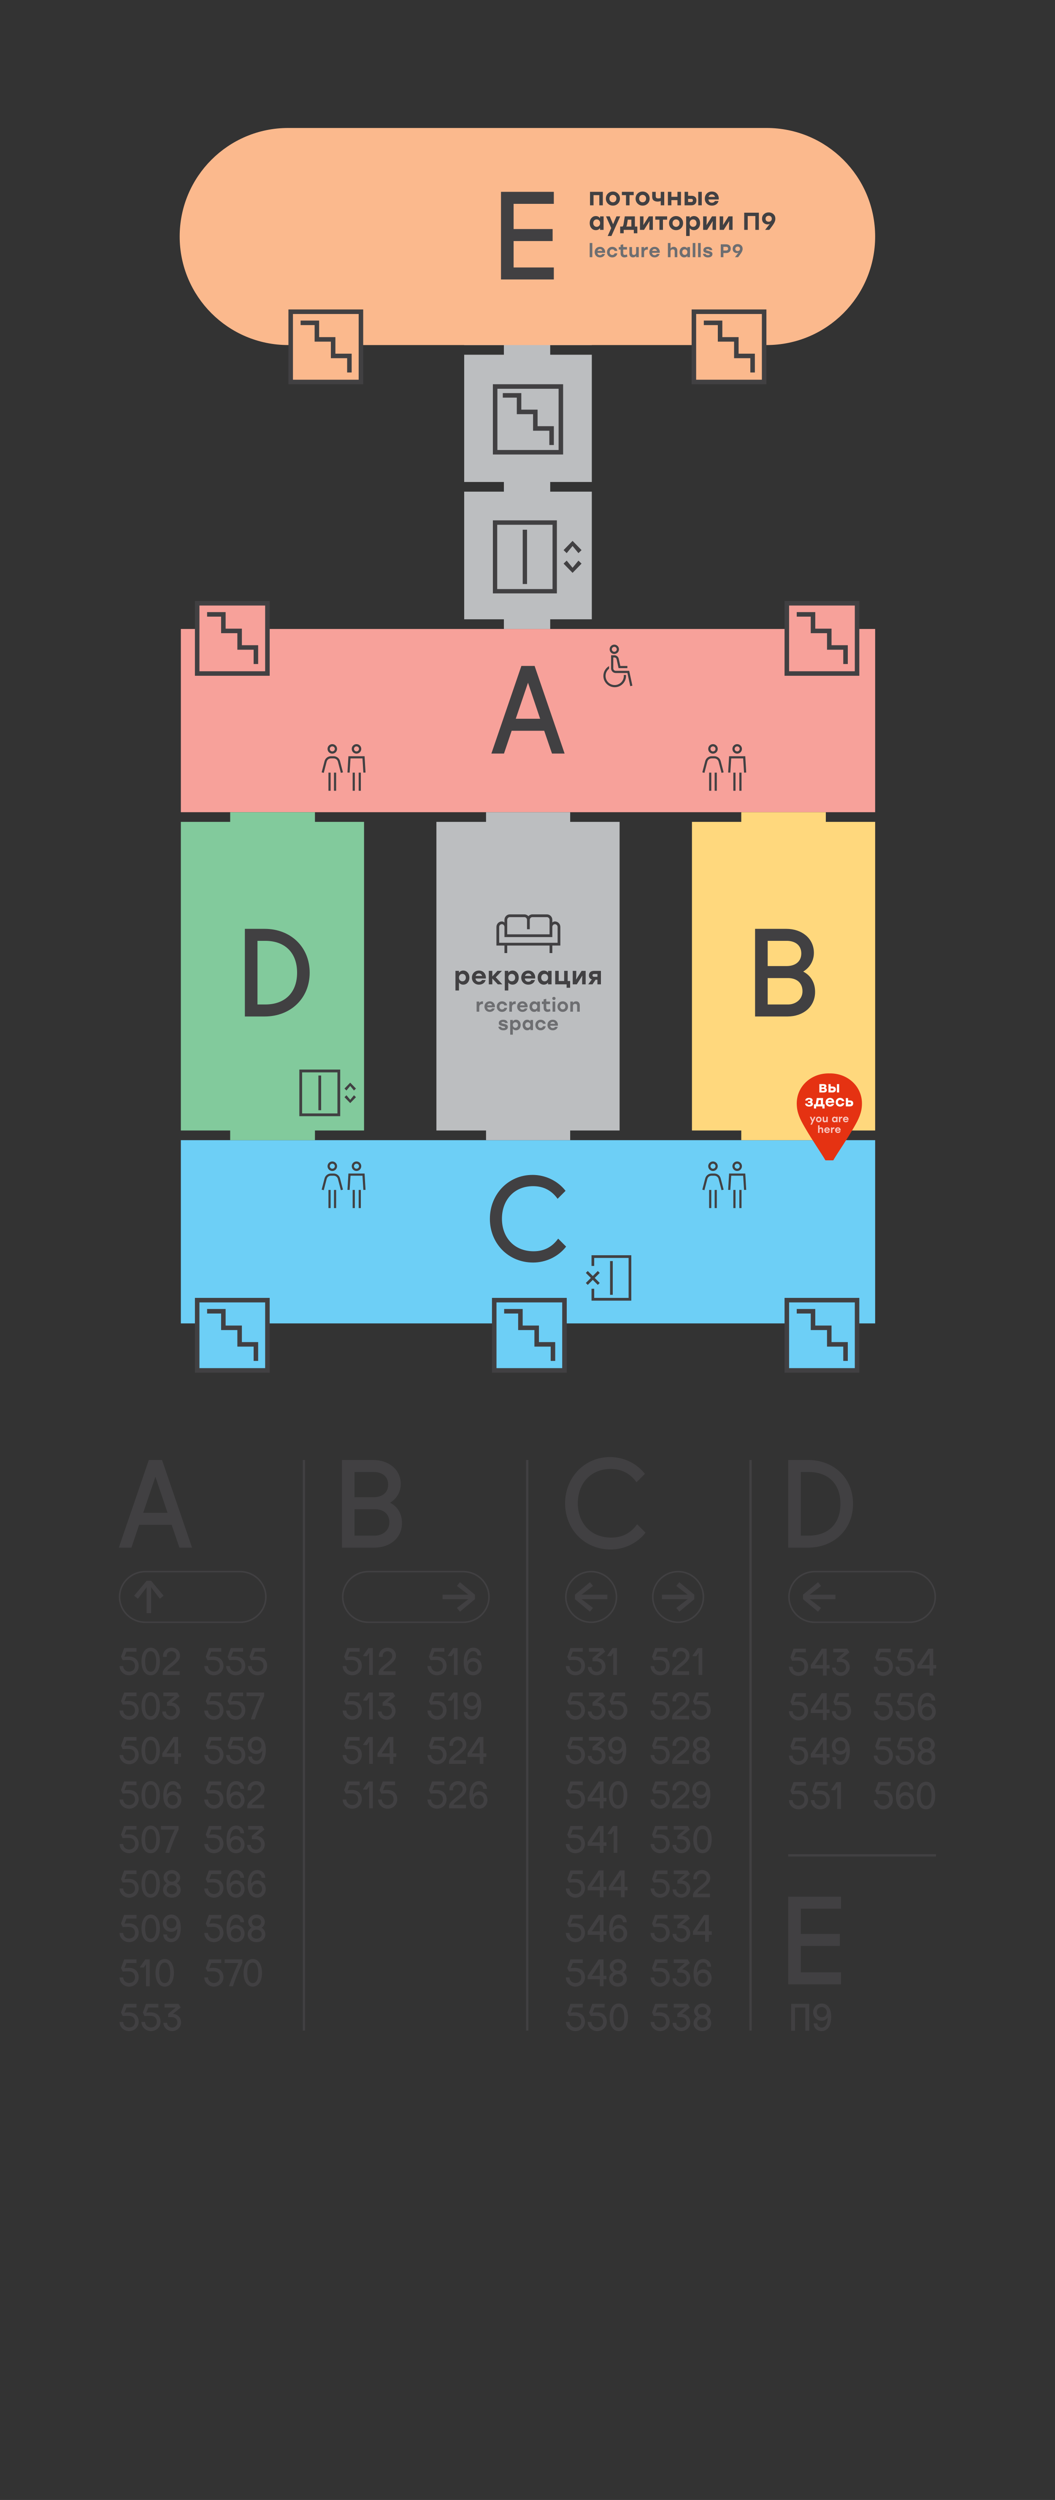 <?xml version="1.0" encoding="UTF-8"?>
<svg id="Layer_1" xmlns="http://www.w3.org/2000/svg" xmlns:xlink="http://www.w3.org/1999/xlink" version="1.1" viewBox="0 0 1376 3260">
  <rect x="0" y="0" width="1376" height="3260" fill="#333333" stroke="none"/>
  <!-- Generator: Adobe Illustrator 30.0.0, SVG Export Plug-In . SVG Version: 2.1.1 Build 123)  -->
  <defs>
    <style>
      .st0, .st1, .st2, .st3 {
        fill: none;
      }

      .st1 {
        stroke-width: 2px;
      }

      .st1, .st2, .st3 {
        stroke: #414042;
        stroke-miterlimit: 10;
      }

      .st4 {
        fill: #414042;
      }

      .st5 {
        fill: #6d6e71;
      }

      .st6 {
        fill: #bcbec0;
      }

      .st7 {
        fill: #fbb98d;
      }

      .st8 {
        clip-path: url(#clippath-11);
      }

      .st9 {
        clip-path: url(#clippath-10);
      }

      .st10 {
        clip-path: url(#clippath-12);
      }

      .st11 {
        clip-path: url(#clippath-1);
      }

      .st12 {
        clip-path: url(#clippath-3);
      }

      .st13 {
        clip-path: url(#clippath-4);
      }

      .st14 {
        clip-path: url(#clippath-2);
      }

      .st15 {
        clip-path: url(#clippath-7);
      }

      .st16 {
        clip-path: url(#clippath-6);
      }

      .st17 {
        clip-path: url(#clippath-9);
      }

      .st18 {
        clip-path: url(#clippath-8);
      }

      .st19 {
        clip-path: url(#clippath-5);
      }

      .st20 {
        fill: #fff;
      }

      .st21 {
        fill: #82ca9c;
      }

      .st22 {
        fill: #e53212;
      }

      .st23 {
        fill: #f7a19a;
      }

      .st24 {
        fill: #f8c6c0;
      }

      .st25 {
        fill: #6dcff6;
      }

      .st2 {
        stroke-width: 5.89px;
      }

      .st3 {
        stroke-width: 3px;
      }

      .st26 {
        fill: #ffd87d;
      }

      .st27 {
        clip-path: url(#clippath);
      }
    </style>
    <clipPath id="clippath">
      <rect class="st0" x="154.97" y="166.88" width="1066.06" height="2481.71"/>
    </clipPath>
    <clipPath id="clippath-1">
      <rect class="st0" x="154.97" y="166.88" width="1066.06" height="2481.71"/>
    </clipPath>
    <clipPath id="clippath-2">
      <rect class="st0" x="154.97" y="166.88" width="1066.06" height="2481.71"/>
    </clipPath>
    <clipPath id="clippath-3">
      <rect class="st0" x="154.97" y="166.88" width="1066.06" height="2481.71"/>
    </clipPath>
    <clipPath id="clippath-4">
      <rect class="st0" x="154.97" y="166.88" width="1066.06" height="2481.71"/>
    </clipPath>
    <clipPath id="clippath-5">
      <rect class="st0" x="154.97" y="166.88" width="1066.06" height="2481.71"/>
    </clipPath>
    <clipPath id="clippath-6">
      <rect class="st0" x="154.97" y="166.88" width="1066.06" height="2481.71"/>
    </clipPath>
    <clipPath id="clippath-7">
      <rect class="st0" x="154.97" y="166.88" width="1066.06" height="2481.71"/>
    </clipPath>
    <clipPath id="clippath-8">
      <rect class="st0" x="154.97" y="166.88" width="1066.06" height="2481.71"/>
    </clipPath>
    <clipPath id="clippath-9">
      <rect class="st0" x="154.97" y="166.88" width="1066.06" height="2481.71"/>
    </clipPath>
    <clipPath id="clippath-10">
      <rect class="st0" x="154.97" y="166.88" width="1066.06" height="2481.71"/>
    </clipPath>
    <clipPath id="clippath-11">
      <rect class="st0" x="154.97" y="166.88" width="1066.06" height="2481.71"/>
    </clipPath>
    <clipPath id="clippath-12">
      <rect class="st0" x="154.97" y="166.88" width="1066.06" height="2481.71"/>
    </clipPath>
  </defs>
  <g>
    <polygon class="st6" points="657.21 449.96 657.21 462.57 605.43 462.57 605.43 628.51 657.21 628.51 657.21 641.12 605.43 641.12 605.43 807.57 657.21 807.57 657.21 820.18 717.62 820.18 717.62 807.57 771.88 807.57 771.88 641.12 717.62 641.12 717.62 628.51 771.88 628.51 771.88 462.57 717.62 462.57 717.62 449.96 771.88 449.96 771.88 435.97 605.43 435.97 605.43 449.96 657.21 449.96"/>
    <g class="st27">
      <path class="st4" d="M322.49,2572.58c0-7.92,2.16-13.39,7.2-13.39s7.2,5.47,7.2,13.39-2.16,13.39-7.2,13.39-7.2-5.47-7.2-13.39M341.69,2572.58c0-10.32-4.32-18-12-18s-12,7.68-12,18,4.27,18,12,18,12-7.68,12-18M316.04,2555.06h-23.04v4.75h17.9c-1.97,4.27-7.3,15.94-11.9,29.33v.96h4.8c5.76-17.76,12.24-30.29,12.24-30.29v-4.75ZM278.96,2566.1c-2.11-.05-4.99.24-6.1.38l2.64-6.67h13.06v-4.75h-16.08l-4.08,11.28,2.16,4.56c3.46-.19,5.52-.34,8.4-.24,4.56.14,7.68,2.88,7.68,7.68s-3.31,7.49-7.68,7.49-7.68-3.17-7.68-7.25h-4.8c0,6.48,5.52,12,12.48,12s12.48-5.28,12.48-12.24c0-7.44-5.04-12.1-12.48-12.24"/>
      <path class="st4" d="M328.59,2506.42c0-3.12,2.64-5.28,6-5.28s6,2.16,6,5.28c0,2.64-2.16,5.38-6,5.38s-6-2.74-6-5.38M327.87,2522.26c0-3.6,3.12-6,6.72-6,3.84,0,6.72,2.4,6.72,6,0,3.36-2.88,5.76-6.72,5.76s-6.72-2.4-6.72-5.76M323.79,2506.18c0,3.26,1.73,5.95,4.32,7.63-3.07,1.68-5.04,4.61-5.04,8.69,0,5.52,4.8,10.08,11.52,10.08s11.52-4.56,11.52-10.08c0-4.08-1.97-7.01-5.09-8.69,2.64-1.68,4.37-4.37,4.37-7.63,0-5.28-5.04-9.6-10.8-9.6s-10.8,4.32-10.8,9.6M295.46,2514.58c-.05,4.85.58,9.41,2.69,12.72,2.02,3.17,5.47,5.28,9.7,5.28,6.96,0,11.14-5.52,11.14-11.28s-4.08-11.28-11.04-11.28c-3.6,0-6.29,2.11-7.92,4.27-.1-4.8,1.44-13.15,7.82-13.15,3.12,0,5.62,1.92,5.62,5.52h4.8c.05-6-4.46-10.08-10.22-10.08-8.98,0-12.48,8.88-12.58,18M307.7,2527.97c-3.84,0-6.58-3.07-6.58-6.67,0-3.89,2.54-6.72,6.38-6.72,4.03,0,6.67,2.88,6.67,6.72s-2.64,6.67-6.48,6.67M278.96,2508.1c-2.11-.05-4.99.24-6.1.38l2.64-6.67h13.06v-4.75h-16.08l-4.08,11.28,2.16,4.56c3.46-.19,5.52-.34,8.4-.24,4.56.14,7.68,2.88,7.68,7.68s-3.31,7.49-7.68,7.49-7.68-3.17-7.68-7.25h-4.8c0,6.48,5.52,12,12.48,12s12.48-5.28,12.48-12.24c0-7.44-5.04-12.1-12.48-12.24"/>
      <path class="st4" d="M323.08,2456.58c-.05,4.85.58,9.41,2.69,12.72,2.02,3.17,5.47,5.28,9.7,5.28,6.96,0,11.14-5.52,11.14-11.28s-4.08-11.28-11.04-11.28c-3.6,0-6.29,2.11-7.92,4.27-.1-4.8,1.44-13.15,7.82-13.15,3.12,0,5.62,1.92,5.62,5.52h4.8c.05-6-4.46-10.08-10.22-10.08-8.98,0-12.48,8.88-12.58,18M335.32,2469.97c-3.84,0-6.58-3.07-6.58-6.67,0-3.89,2.54-6.72,6.38-6.72,4.03,0,6.67,2.88,6.67,6.72s-2.64,6.67-6.48,6.67M295.46,2456.58c-.05,4.85.58,9.41,2.69,12.72,2.02,3.17,5.47,5.28,9.7,5.28,6.96,0,11.14-5.52,11.14-11.28s-4.08-11.28-11.04-11.28c-3.6,0-6.29,2.11-7.92,4.27-.1-4.8,1.44-13.15,7.82-13.15,3.12,0,5.62,1.92,5.62,5.52h4.8c.05-6-4.46-10.08-10.22-10.08-8.98,0-12.48,8.88-12.58,18M307.7,2469.97c-3.84,0-6.58-3.07-6.58-6.67,0-3.89,2.54-6.72,6.38-6.72,4.03,0,6.67,2.88,6.67,6.72s-2.64,6.67-6.48,6.67M278.96,2450.1c-2.11-.05-4.99.24-6.1.38l2.64-6.67h13.06v-4.75h-16.08l-4.08,11.28,2.16,4.56c3.46-.19,5.52-.34,8.4-.24,4.56.14,7.68,2.88,7.68,7.68s-3.31,7.49-7.68,7.49-7.68-3.17-7.68-7.25h-4.8c0,6.48,5.52,12,12.48,12s12.48-5.28,12.48-12.24c0-7.44-5.04-12.1-12.48-12.24"/>
      <path class="st4" d="M341.97,2381.06h-18.24v4.75h14.64l-9.89,8.21v4.32h4.85c4.08,0,7.2,2.64,7.2,6.96,0,3.6-2.88,6.72-6.72,6.72s-6.72-2.64-6.72-6.24h-4.8c0,5.76,4.8,10.8,11.52,10.8s11.52-5.76,11.52-11.28c0-6.24-4.46-10.85-10.75-11.18l10.27-8.3-2.88-4.75ZM295.46,2398.58c-.05,4.85.58,9.41,2.69,12.72,2.02,3.17,5.47,5.28,9.7,5.28,6.96,0,11.14-5.52,11.14-11.28s-4.08-11.28-11.04-11.28c-3.6,0-6.29,2.11-7.92,4.27-.1-4.8,1.44-13.15,7.82-13.15,3.12,0,5.62,1.92,5.62,5.52h4.8c.05-6-4.46-10.08-10.22-10.08-8.98,0-12.48,8.88-12.58,18M307.7,2411.97c-3.84,0-6.58-3.07-6.58-6.67,0-3.89,2.54-6.72,6.38-6.72,4.03,0,6.67,2.88,6.67,6.72s-2.64,6.67-6.48,6.67M278.96,2392.1c-2.11-.05-4.99.24-6.1.38l2.64-6.67h13.06v-4.75h-16.08l-4.08,11.28,2.16,4.56c3.46-.19,5.52-.34,8.4-.24,4.56.14,7.68,2.88,7.68,7.68s-3.31,7.49-7.68,7.49-7.68-3.17-7.68-7.25h-4.8c0,6.48,5.52,12,12.48,12s12.48-5.28,12.48-12.24c0-7.44-5.04-12.1-12.48-12.24"/>
      <path class="st4" d="M322.99,2334.58h4.75v-1.44c0-3.84,3.17-5.9,6.29-5.9s6.24,2.06,6.24,5.9c0,3.12-1.73,4.61-3.36,6.24-5.76,5.76-14.4,9.84-14.4,16.32v2.4h22.08v-4.75h-16.08c0-2.69,6-5.33,11.76-11.09,2.02-2.02,4.8-4.8,4.8-9.12,0-6.72-5.28-10.56-11.04-10.56s-11.04,4.32-11.04,10.56v1.44ZM295.46,2340.58c-.05,4.85.58,9.41,2.69,12.72,2.02,3.17,5.47,5.28,9.7,5.28,6.96,0,11.14-5.52,11.14-11.28s-4.08-11.28-11.04-11.28c-3.6,0-6.29,2.11-7.92,4.27-.1-4.8,1.44-13.15,7.82-13.15,3.12,0,5.62,1.92,5.62,5.52h4.8c.05-6-4.46-10.08-10.22-10.08-8.98,0-12.48,8.88-12.58,18M307.7,2353.97c-3.84,0-6.58-3.07-6.58-6.67,0-3.89,2.54-6.72,6.38-6.72,4.03,0,6.67,2.88,6.67,6.72s-2.64,6.67-6.48,6.67M278.96,2334.1c-2.11-.05-4.99.24-6.1.38l2.64-6.67h13.06v-4.75h-16.08l-4.08,11.28,2.16,4.56c3.46-.19,5.52-.34,8.4-.24,4.56.14,7.68,2.88,7.68,7.68s-3.31,7.49-7.68,7.49-7.68-3.17-7.68-7.25h-4.8c0,6.48,5.52,12,12.48,12s12.48-5.28,12.48-12.24c0-7.44-5.04-12.1-12.48-12.24"/>
      <path class="st4" d="M346.69,2282.58c.05-4.18-.53-8.11-1.97-11.23-1.87-4.03-5.71-6.77-10.27-6.77-6.96,0-11.28,5.52-11.28,11.28s4.08,11.28,11.04,11.28c4.08,0,6.34-1.92,7.92-4.27.1,4.8-1.44,13.15-7.82,13.15-3.12,0-5.62-1.92-5.62-5.52h-4.8c-.05,6,4.46,10.08,10.22,10.08,8.98,0,12.48-8.88,12.58-18M334.45,2269.19c3.84,0,6.58,3.07,6.58,6.67,0,3.89-2.5,6.67-6.34,6.67s-6.72-2.83-6.72-6.67,2.64-6.67,6.48-6.67M307.46,2276.1c-2.11-.05-4.99.24-6.1.38l2.64-6.67h13.06v-4.75h-16.08l-4.08,11.28,2.16,4.56c3.46-.19,5.52-.34,8.4-.24,4.56.14,7.68,2.88,7.68,7.68s-3.31,7.49-7.68,7.49-7.68-3.17-7.68-7.25h-4.8c0,6.48,5.52,12,12.48,12s12.48-5.28,12.48-12.24c0-7.44-5.04-12.1-12.48-12.24M278.96,2276.1c-2.11-.05-4.99.24-6.1.38l2.64-6.67h13.06v-4.75h-16.08l-4.08,11.28,2.16,4.56c3.46-.19,5.52-.34,8.4-.24,4.56.14,7.68,2.88,7.68,7.68s-3.31,7.49-7.68,7.49-7.68-3.17-7.68-7.25h-4.8c0,6.48,5.52,12,12.48,12s12.48-5.28,12.48-12.24c0-7.44-5.04-12.1-12.48-12.24"/>
      <path class="st4" d="M344.54,2207.06h-23.04v4.75h17.9c-1.97,4.27-7.3,15.94-11.9,29.33v.96h4.8c5.76-17.76,12.24-30.29,12.24-30.29v-4.75ZM307.46,2218.1c-2.11-.05-4.99.24-6.1.38l2.64-6.67h13.06v-4.75h-16.08l-4.08,11.28,2.16,4.56c3.46-.19,5.52-.34,8.4-.24,4.56.14,7.68,2.88,7.68,7.68s-3.31,7.49-7.68,7.49-7.68-3.17-7.68-7.25h-4.8c0,6.48,5.52,12,12.48,12s12.48-5.28,12.48-12.24c0-7.44-5.04-12.1-12.48-12.24M278.96,2218.1c-2.11-.05-4.99.24-6.1.38l2.64-6.67h13.06v-4.75h-16.08l-4.08,11.28,2.16,4.56c3.46-.19,5.52-.34,8.4-.24,4.56.14,7.68,2.88,7.68,7.68s-3.31,7.49-7.68,7.49-7.68-3.17-7.68-7.25h-4.8c0,6.48,5.52,12,12.48,12s12.48-5.28,12.48-12.24c0-7.44-5.04-12.1-12.48-12.24"/>
      <path class="st4" d="M335.96,2160.1c-2.11-.05-4.99.24-6.1.38l2.64-6.67h13.06v-4.75h-16.08l-4.08,11.28,2.16,4.56c3.46-.19,5.52-.34,8.4-.24,4.56.14,7.68,2.88,7.68,7.68s-3.31,7.49-7.68,7.49-7.68-3.17-7.68-7.25h-4.8c0,6.48,5.52,12,12.48,12s12.48-5.28,12.48-12.24c0-7.44-5.04-12.1-12.48-12.24M307.46,2160.1c-2.11-.05-4.99.24-6.1.38l2.64-6.67h13.06v-4.75h-16.08l-4.08,11.28,2.16,4.56c3.46-.19,5.52-.34,8.4-.24,4.56.14,7.68,2.88,7.68,7.68s-3.31,7.49-7.68,7.49-7.68-3.17-7.68-7.25h-4.8c0,6.48,5.52,12,12.48,12s12.48-5.28,12.48-12.24c0-7.44-5.04-12.1-12.48-12.24M278.96,2160.1c-2.11-.05-4.99.24-6.1.38l2.64-6.67h13.06v-4.75h-16.08l-4.08,11.28,2.16,4.56c3.46-.19,5.52-.34,8.4-.24,4.56.14,7.68,2.88,7.68,7.68s-3.31,7.49-7.68,7.49-7.68-3.17-7.68-7.25h-4.8c0,6.48,5.52,12,12.48,12s12.48-5.28,12.48-12.24c0-7.44-5.04-12.1-12.48-12.24"/>
      <path class="st4" d="M232.83,2613.06h-18.24v4.75h14.64l-9.89,8.21v4.32h4.85c4.08,0,7.2,2.64,7.2,6.96,0,3.6-2.88,6.72-6.72,6.72s-6.72-2.64-6.72-6.24h-4.8c0,5.76,4.8,10.8,11.52,10.8s11.52-5.76,11.52-11.28c0-6.24-4.46-10.85-10.75-11.18l10.27-8.3-2.88-4.75ZM196.91,2624.1c-2.11-.05-4.99.24-6.1.38l2.64-6.67h13.06v-4.75h-16.08l-4.08,11.28,2.16,4.56c3.46-.19,5.52-.34,8.4-.24,4.56.14,7.68,2.88,7.68,7.68s-3.31,7.49-7.68,7.49-7.68-3.17-7.68-7.25h-4.8c0,6.48,5.52,12,12.48,12s12.48-5.28,12.48-12.24c0-7.44-5.04-12.1-12.48-12.24M168.41,2624.1c-2.11-.05-4.99.24-6.1.38l2.64-6.67h13.06v-4.75h-16.08l-4.08,11.28,2.16,4.56c3.46-.19,5.52-.34,8.4-.24,4.56.14,7.68,2.88,7.68,7.68s-3.31,7.49-7.68,7.49-7.68-3.17-7.68-7.25h-4.8c0,6.48,5.52,12,12.48,12s12.48-5.28,12.48-12.24c0-7.44-5.04-12.1-12.48-12.24"/>
      <path class="st4" d="M207.63,2572.58c0-7.92,2.16-13.39,7.2-13.39s7.2,5.47,7.2,13.39-2.16,13.39-7.2,13.39-7.2-5.47-7.2-13.39M226.83,2572.58c0-10.32-4.32-18-12-18s-12,7.68-12,18,4.27,18,12,18,12-7.68,12-18M182.75,2564.66v.96h4.85l2.83-4.32v28.8h4.8v-35.04h-5.76l-6.72,9.6ZM168.41,2566.1c-2.11-.05-4.99.24-6.1.38l2.64-6.67h13.06v-4.75h-16.08l-4.08,11.28,2.16,4.56c3.46-.19,5.52-.34,8.4-.24,4.56.14,7.68,2.88,7.68,7.68s-3.31,7.49-7.68,7.49-7.68-3.17-7.68-7.25h-4.8c0,6.48,5.52,12,12.48,12s12.48-5.28,12.48-12.24c0-7.44-5.04-12.1-12.48-12.24"/>
      <path class="st4" d="M235.81,2514.58c.05-4.18-.53-8.11-1.97-11.23-1.87-4.03-5.71-6.77-10.27-6.77-6.96,0-11.28,5.52-11.28,11.28s4.08,11.28,11.04,11.28c4.08,0,6.34-1.92,7.92-4.27.1,4.8-1.44,13.15-7.82,13.15-3.12,0-5.62-1.92-5.62-5.52h-4.8c-.05,6,4.46,10.08,10.22,10.08,8.98,0,12.48-8.88,12.58-18M223.57,2501.19c3.84,0,6.58,3.07,6.58,6.67,0,3.89-2.5,6.67-6.34,6.67s-6.72-2.83-6.72-6.67,2.64-6.67,6.48-6.67M189.34,2514.58c0-7.92,2.16-13.39,7.2-13.39s7.2,5.47,7.2,13.39-2.16,13.39-7.2,13.39-7.2-5.47-7.2-13.39M208.54,2514.58c0-10.32-4.32-18-12-18s-12,7.68-12,18,4.27,18,12,18,12-7.68,12-18M168.41,2508.1c-2.11-.05-4.99.24-6.1.38l2.64-6.67h13.06v-4.75h-16.08l-4.08,11.28,2.16,4.56c3.46-.19,5.52-.34,8.4-.24,4.56.14,7.68,2.88,7.68,7.68s-3.31,7.49-7.68,7.49-7.68-3.17-7.68-7.25h-4.8c0,6.48,5.52,12,12.48,12s12.48-5.28,12.48-12.24c0-7.44-5.04-12.1-12.48-12.24"/>
      <path class="st4" d="M218.15,2448.42c0-3.12,2.64-5.28,6-5.28s6,2.16,6,5.28c0,2.64-2.16,5.38-6,5.38s-6-2.74-6-5.38M217.43,2464.26c0-3.6,3.12-6,6.72-6,3.84,0,6.72,2.4,6.72,6,0,3.36-2.88,5.76-6.72,5.76s-6.72-2.4-6.72-5.76M213.35,2448.18c0,3.26,1.73,5.95,4.32,7.63-3.07,1.68-5.04,4.61-5.04,8.69,0,5.52,4.8,10.08,11.52,10.08s11.52-4.56,11.52-10.08c0-4.08-1.97-7.01-5.09-8.69,2.64-1.68,4.37-4.37,4.37-7.63,0-5.28-5.04-9.6-10.8-9.6s-10.8,4.32-10.8,9.6M189.34,2456.58c0-7.92,2.16-13.39,7.2-13.39s7.2,5.47,7.2,13.39-2.16,13.39-7.2,13.39-7.2-5.47-7.2-13.39M208.54,2456.58c0-10.32-4.32-18-12-18s-12,7.68-12,18,4.27,18,12,18,12-7.68,12-18M168.41,2450.1c-2.11-.05-4.99.24-6.1.38l2.64-6.67h13.06v-4.75h-16.08l-4.08,11.28,2.16,4.56c3.46-.19,5.52-.34,8.4-.24,4.56.14,7.68,2.88,7.68,7.68s-3.31,7.49-7.68,7.49-7.68-3.17-7.68-7.25h-4.8c0,6.48,5.52,12,12.48,12s12.48-5.28,12.48-12.24c0-7.44-5.04-12.1-12.48-12.24"/>
      <path class="st4" d="M232.94,2381.06h-23.04v4.75h17.9c-1.97,4.27-7.3,15.94-11.9,29.33v.96h4.8c5.76-17.76,12.24-30.29,12.24-30.29v-4.75ZM189.34,2398.58c0-7.92,2.16-13.39,7.2-13.39s7.2,5.47,7.2,13.39-2.16,13.39-7.2,13.39-7.2-5.47-7.2-13.39M208.54,2398.58c0-10.32-4.32-18-12-18s-12,7.68-12,18,4.27,18,12,18,12-7.68,12-18M168.41,2392.1c-2.11-.05-4.99.24-6.1.38l2.64-6.67h13.06v-4.75h-16.08l-4.08,11.28,2.16,4.56c3.46-.19,5.52-.34,8.4-.24,4.56.14,7.68,2.88,7.68,7.68s-3.31,7.49-7.68,7.49-7.68-3.17-7.68-7.25h-4.8c0,6.48,5.52,12,12.48,12s12.48-5.28,12.48-12.24c0-7.44-5.04-12.1-12.48-12.24"/>
      <path class="st4" d="M213.01,2340.58c-.05,4.85.58,9.41,2.69,12.72,2.02,3.17,5.47,5.28,9.7,5.28,6.96,0,11.14-5.52,11.14-11.28s-4.08-11.28-11.04-11.28c-3.6,0-6.29,2.11-7.92,4.27-.1-4.8,1.44-13.15,7.82-13.15,3.12,0,5.62,1.92,5.62,5.52h4.8c.05-6-4.46-10.08-10.22-10.08-8.98,0-12.48,8.88-12.58,18M225.25,2353.97c-3.84,0-6.58-3.07-6.58-6.67,0-3.89,2.54-6.72,6.38-6.72,4.03,0,6.67,2.88,6.67,6.72s-2.64,6.67-6.48,6.67M189.34,2340.58c0-7.92,2.16-13.39,7.2-13.39s7.2,5.47,7.2,13.39-2.16,13.39-7.2,13.39-7.2-5.47-7.2-13.39M208.54,2340.58c0-10.32-4.32-18-12-18s-12,7.68-12,18,4.27,18,12,18,12-7.68,12-18M168.41,2334.1c-2.11-.05-4.99.24-6.1.38l2.64-6.67h13.06v-4.75h-16.08l-4.08,11.28,2.16,4.56c3.46-.19,5.52-.34,8.4-.24,4.56.14,7.68,2.88,7.68,7.68s-3.31,7.49-7.68,7.49-7.68-3.17-7.68-7.25h-4.8c0,6.48,5.52,12,12.48,12s12.48-5.28,12.48-12.24c0-7.44-5.04-12.1-12.48-12.24"/>
      <path class="st4" d="M217.04,2286.42c3.84-5.47,7.68-11.18,10.46-15.31v15.31h-10.46ZM211.67,2290.98h15.84v9.12h4.8v-9.12h3.84v-4.56h-3.84v-21.36h-6.24s-6,9.12-14.4,21.36v4.56ZM189.34,2282.58c0-7.92,2.16-13.39,7.2-13.39s7.2,5.47,7.2,13.39-2.16,13.39-7.2,13.39-7.2-5.47-7.2-13.39M208.54,2282.58c0-10.32-4.32-18-12-18s-12,7.68-12,18,4.27,18,12,18,12-7.68,12-18M168.41,2276.1c-2.11-.05-4.99.24-6.1.38l2.64-6.67h13.06v-4.75h-16.08l-4.08,11.28,2.16,4.56c3.46-.19,5.52-.34,8.4-.24,4.56.14,7.68,2.88,7.68,7.68s-3.31,7.49-7.68,7.49-7.68-3.17-7.68-7.25h-4.8c0,6.48,5.52,12,12.48,12s12.48-5.28,12.48-12.24c0-7.44-5.04-12.1-12.48-12.24"/>
      <path class="st4" d="M231.3,2207.06h-18.24v4.75h14.64l-9.89,8.21v4.32h4.85c4.08,0,7.2,2.64,7.2,6.96,0,3.6-2.88,6.72-6.72,6.72s-6.72-2.64-6.72-6.24h-4.8c0,5.76,4.8,10.8,11.52,10.8s11.52-5.76,11.52-11.28c0-6.24-4.46-10.85-10.75-11.18l10.27-8.3-2.88-4.75ZM189.34,2224.58c0-7.92,2.16-13.39,7.2-13.39s7.2,5.47,7.2,13.39-2.16,13.39-7.2,13.39-7.2-5.47-7.2-13.39M208.54,2224.58c0-10.32-4.32-18-12-18s-12,7.68-12,18,4.27,18,12,18,12-7.68,12-18M168.41,2218.1c-2.11-.05-4.99.24-6.1.38l2.64-6.67h13.06v-4.75h-16.08l-4.08,11.28,2.16,4.56c3.46-.19,5.52-.34,8.4-.24,4.56.14,7.68,2.88,7.68,7.68s-3.31,7.49-7.68,7.49-7.68-3.17-7.68-7.25h-4.8c0,6.48,5.52,12,12.48,12s12.48-5.28,12.48-12.24c0-7.44-5.04-12.1-12.48-12.24"/>
      <path class="st4" d="M212.68,2160.58h4.75v-1.44c0-3.84,3.17-5.9,6.29-5.9s6.24,2.06,6.24,5.9c0,3.12-1.73,4.61-3.36,6.24-5.76,5.76-14.4,9.84-14.4,16.32v2.4h22.08v-4.75h-16.08c0-2.69,6-5.33,11.76-11.09,2.02-2.02,4.8-4.8,4.8-9.12,0-6.72-5.28-10.56-11.04-10.56s-11.04,4.32-11.04,10.56v1.44ZM189.34,2166.58c0-7.92,2.16-13.39,7.2-13.39s7.2,5.47,7.2,13.39-2.16,13.39-7.2,13.39-7.2-5.47-7.2-13.39M208.54,2166.58c0-10.32-4.32-18-12-18s-12,7.68-12,18,4.27,18,12,18,12-7.68,12-18M168.41,2160.1c-2.11-.05-4.99.24-6.1.38l2.64-6.67h13.06v-4.75h-16.08l-4.08,11.28,2.16,4.56c3.46-.19,5.52-.34,8.4-.24,4.56.14,7.68,2.88,7.68,7.68s-3.31,7.49-7.68,7.49-7.68-3.17-7.68-7.25h-4.8c0,6.48,5.52,12,12.48,12s12.48-5.28,12.48-12.24c0-7.44-5.04-12.1-12.48-12.24"/>
      <path class="st4" d="M612.23,2340.58c-.05,4.85.58,9.41,2.69,12.72,2.02,3.17,5.47,5.28,9.7,5.28,6.96,0,11.14-5.52,11.14-11.28s-4.08-11.28-11.04-11.28c-3.6,0-6.29,2.11-7.92,4.27-.1-4.8,1.44-13.15,7.82-13.15,3.12,0,5.62,1.92,5.62,5.52h4.8c.05-6-4.46-10.08-10.22-10.08-8.98,0-12.48,8.88-12.58,18M624.47,2353.97c-3.84,0-6.58-3.07-6.58-6.67,0-3.89,2.54-6.72,6.38-6.72,4.03,0,6.67,2.88,6.67,6.72s-2.64,6.67-6.48,6.67M586.13,2334.58h4.75v-1.44c0-3.84,3.17-5.9,6.29-5.9s6.24,2.06,6.24,5.9c0,3.12-1.73,4.61-3.36,6.24-5.76,5.76-14.4,9.84-14.4,16.32v2.4h22.08v-4.75h-16.08c0-2.69,6-5.33,11.76-11.09,2.02-2.02,4.8-4.8,4.8-9.12,0-6.72-5.28-10.56-11.04-10.56s-11.04,4.32-11.04,10.56v1.44ZM569.99,2334.1c-2.11-.05-4.99.24-6.1.38l2.64-6.67h13.06v-4.75h-16.08l-4.08,11.28,2.16,4.56c3.46-.19,5.52-.34,8.4-.24,4.56.14,7.68,2.88,7.68,7.68s-3.31,7.49-7.68,7.49-7.68-3.17-7.68-7.25h-4.8c0,6.48,5.52,12,12.48,12s12.48-5.28,12.48-12.24c0-7.44-5.04-12.1-12.48-12.24"/>
      <path class="st4" d="M615.19,2286.42c3.84-5.47,7.68-11.18,10.46-15.31v15.31h-10.46ZM609.82,2290.98h15.84v9.12h4.8v-9.12h3.84v-4.56h-3.84v-21.36h-6.24s-6,9.12-14.4,21.36v4.56ZM586.13,2276.58h4.75v-1.44c0-3.84,3.17-5.9,6.29-5.9s6.24,2.06,6.24,5.9c0,3.12-1.73,4.61-3.36,6.24-5.76,5.76-14.4,9.84-14.4,16.32v2.4h22.08v-4.75h-16.08c0-2.69,6-5.33,11.76-11.09,2.02-2.02,4.8-4.8,4.8-9.12,0-6.72-5.28-10.56-11.04-10.56s-11.04,4.32-11.04,10.56v1.44ZM569.99,2276.1c-2.11-.05-4.99.24-6.1.38l2.64-6.67h13.06v-4.75h-16.08l-4.08,11.28,2.16,4.56c3.46-.19,5.52-.34,8.4-.24,4.56.14,7.68,2.88,7.68,7.68s-3.31,7.49-7.68,7.49-7.68-3.17-7.68-7.25h-4.8c0,6.48,5.52,12,12.48,12s12.48-5.28,12.48-12.24c0-7.44-5.04-12.1-12.48-12.24"/>
      <path class="st4" d="M627.73,2224.58c.05-4.18-.53-8.11-1.97-11.23-1.87-4.03-5.71-6.77-10.27-6.77-6.96,0-11.28,5.52-11.28,11.28s4.08,11.28,11.04,11.28c4.08,0,6.34-1.92,7.92-4.27.1,4.8-1.44,13.15-7.82,13.15-3.12,0-5.62-1.92-5.62-5.52h-4.8c-.05,6,4.46,10.08,10.22,10.08,8.98,0,12.48-8.88,12.58-18M615.49,2211.19c3.84,0,6.58,3.07,6.58,6.67,0,3.89-2.5,6.67-6.34,6.67s-6.72-2.83-6.72-6.67,2.64-6.67,6.48-6.67M584.33,2216.66v.96h4.85l2.83-4.32v28.8h4.8v-35.04h-5.76l-6.72,9.6ZM569.99,2218.1c-2.11-.05-4.99.24-6.1.38l2.64-6.67h13.06v-4.75h-16.08l-4.08,11.28,2.16,4.56c3.46-.19,5.52-.34,8.4-.24,4.56.14,7.68,2.88,7.68,7.68s-3.31,7.49-7.68,7.49-7.68-3.17-7.68-7.25h-4.8c0,6.48,5.52,12,12.48,12s12.48-5.28,12.48-12.24c0-7.44-5.04-12.1-12.48-12.24"/>
      <path class="st4" d="M604.77,2166.58c-.05,4.85.58,9.41,2.69,12.72,2.02,3.17,5.47,5.28,9.7,5.28,6.96,0,11.14-5.52,11.14-11.28s-4.08-11.28-11.04-11.28c-3.6,0-6.29,2.11-7.92,4.27-.1-4.8,1.44-13.15,7.82-13.15,3.12,0,5.62,1.92,5.62,5.52h4.8c.05-6-4.46-10.08-10.22-10.08-8.98,0-12.48,8.88-12.58,18M617.01,2179.97c-3.84,0-6.58-3.07-6.58-6.67,0-3.89,2.54-6.72,6.38-6.72,4.03,0,6.67,2.88,6.67,6.72s-2.64,6.67-6.48,6.67M584.33,2158.66v.96h4.85l2.83-4.32v28.8h4.8v-35.04h-5.76l-6.72,9.6ZM569.99,2160.1c-2.11-.05-4.99.24-6.1.38l2.64-6.67h13.06v-4.75h-16.08l-4.08,11.28,2.16,4.56c3.46-.19,5.52-.34,8.4-.24,4.56.14,7.68,2.88,7.68,7.68s-3.31,7.49-7.68,7.49-7.68-3.17-7.68-7.25h-4.8c0,6.48,5.52,12,12.48,12s12.48-5.28,12.48-12.24c0-7.44-5.04-12.1-12.48-12.24"/>
      <path class="st4" d="M505.64,2334.1c-2.11-.05-4.99.24-6.1.38l2.64-6.67h13.06v-4.75h-16.08l-4.08,11.28,2.16,4.56c3.46-.19,5.52-.34,8.4-.24,4.56.14,7.68,2.88,7.68,7.68s-3.31,7.49-7.68,7.49-7.68-3.17-7.68-7.25h-4.8c0,6.48,5.52,12,12.48,12s12.48-5.28,12.48-12.24c0-7.44-5.04-12.1-12.48-12.24M473.78,2332.66v.96h4.85l2.83-4.32v28.8h4.8v-35.04h-5.76l-6.72,9.6ZM459.44,2334.1c-2.11-.05-4.99.24-6.1.38l2.64-6.67h13.06v-4.75h-16.08l-4.08,11.28,2.16,4.56c3.46-.19,5.52-.34,8.4-.24,4.56.14,7.68,2.88,7.68,7.68s-3.31,7.49-7.68,7.49-7.68-3.17-7.68-7.25h-4.8c0,6.48,5.52,12,12.48,12s12.48-5.28,12.48-12.24c0-7.44-5.04-12.1-12.48-12.24"/>
      <path class="st4" d="M497.77,2286.42c3.84-5.47,7.68-11.18,10.46-15.31v15.31h-10.46ZM492.4,2290.98h15.84v9.12h4.8v-9.12h3.84v-4.56h-3.84v-21.36h-6.24s-6,9.12-14.4,21.36v4.56ZM473.78,2274.66v.96h4.85l2.83-4.32v28.8h4.8v-35.04h-5.76l-6.72,9.6ZM459.44,2276.1c-2.11-.05-4.99.24-6.1.38l2.64-6.67h13.06v-4.75h-16.08l-4.08,11.28,2.16,4.56c3.46-.19,5.52-.34,8.4-.24,4.56.14,7.68,2.88,7.68,7.68s-3.31,7.49-7.68,7.49-7.68-3.17-7.68-7.25h-4.8c0,6.48,5.52,12,12.48,12s12.48-5.28,12.48-12.24c0-7.44-5.04-12.1-12.48-12.24"/>
      <path class="st4" d="M512.58,2207.06h-18.24v4.75h14.64l-9.89,8.21v4.32h4.85c4.08,0,7.2,2.64,7.2,6.96,0,3.6-2.88,6.72-6.72,6.72s-6.72-2.64-6.72-6.24h-4.8c0,5.76,4.8,10.8,11.52,10.8s11.52-5.76,11.52-11.28c0-6.24-4.46-10.85-10.75-11.18l10.27-8.3-2.88-4.75ZM473.78,2216.66v.96h4.85l2.83-4.32v28.8h4.8v-35.04h-5.76l-6.72,9.6ZM459.44,2218.1c-2.11-.05-4.99.24-6.1.38l2.64-6.67h13.06v-4.75h-16.08l-4.08,11.28,2.16,4.56c3.46-.19,5.52-.34,8.4-.24,4.56.14,7.68,2.88,7.68,7.68s-3.31,7.49-7.68,7.49-7.68-3.17-7.68-7.25h-4.8c0,6.48,5.52,12,12.48,12s12.48-5.28,12.48-12.24c0-7.44-5.04-12.1-12.48-12.24"/>
      <path class="st4" d="M494.31,2160.58h4.75v-1.44c0-3.84,3.17-5.9,6.29-5.9s6.24,2.06,6.24,5.9c0,3.12-1.73,4.61-3.36,6.24-5.76,5.76-14.4,9.84-14.4,16.32v2.4h22.08v-4.75h-16.08c0-2.69,6-5.33,11.76-11.09,2.02-2.02,4.8-4.8,4.8-9.12,0-6.72-5.28-10.56-11.04-10.56s-11.04,4.32-11.04,10.56v1.44ZM473.78,2158.66v.96h4.85l2.83-4.32v28.8h4.8v-35.04h-5.76l-6.72,9.6ZM459.44,2160.1c-2.11-.05-4.99.24-6.1.38l2.64-6.67h13.06v-4.75h-16.08l-4.08,11.28,2.16,4.56c3.46-.19,5.52-.34,8.4-.24,4.56.14,7.68,2.88,7.68,7.68s-3.31,7.49-7.68,7.49-7.68-3.17-7.68-7.25h-4.8c0,6.48,5.52,12,12.48,12s12.48-5.28,12.48-12.24c0-7.44-5.04-12.1-12.48-12.24"/>
      <path class="st4" d="M910.11,2622.42c0-3.12,2.64-5.28,6-5.28s6,2.16,6,5.28c0,2.64-2.16,5.38-6,5.38s-6-2.74-6-5.38M909.39,2638.26c0-3.6,3.12-6,6.72-6,3.84,0,6.72,2.4,6.72,6,0,3.36-2.88,5.76-6.72,5.76s-6.72-2.4-6.72-5.76M905.31,2622.18c0,3.26,1.73,5.95,4.32,7.63-3.07,1.68-5.04,4.61-5.04,8.69,0,5.52,4.8,10.08,11.52,10.08s11.52-4.56,11.52-10.08c0-4.08-1.97-7.01-5.09-8.69,2.64-1.68,4.37-4.37,4.37-7.63,0-5.28-5.04-9.6-10.8-9.6s-10.8,4.32-10.8,9.6M896.93,2613.06h-18.24v4.75h14.64l-9.89,8.21v4.32h4.85c4.08,0,7.2,2.64,7.2,6.96,0,3.6-2.88,6.72-6.72,6.72s-6.72-2.64-6.72-6.24h-4.8c0,5.76,4.8,10.8,11.52,10.8s11.52-5.76,11.52-11.28c0-6.24-4.46-10.85-10.75-11.18l10.27-8.3-2.88-4.75ZM861.01,2624.1c-2.11-.05-4.99.24-6.1.38l2.64-6.67h13.06v-4.75h-16.08l-4.08,11.28,2.16,4.56c3.46-.19,5.52-.34,8.4-.24,4.56.14,7.68,2.88,7.68,7.68s-3.31,7.49-7.68,7.49-7.68-3.17-7.68-7.25h-4.8c0,6.48,5.52,12,12.48,12s12.48-5.28,12.48-12.24c0-7.44-5.04-12.1-12.48-12.24"/>
      <path class="st4" d="M904.59,2572.58c-.05,4.85.58,9.41,2.69,12.72,2.02,3.17,5.47,5.28,9.7,5.28,6.96,0,11.14-5.52,11.14-11.28s-4.08-11.28-11.04-11.28c-3.6,0-6.29,2.11-7.92,4.27-.1-4.8,1.44-13.15,7.82-13.15,3.12,0,5.62,1.92,5.62,5.52h4.8c.05-6-4.46-10.08-10.22-10.08-8.98,0-12.48,8.88-12.58,18M916.83,2585.97c-3.84,0-6.58-3.07-6.58-6.67,0-3.89,2.54-6.72,6.38-6.72,4.03,0,6.67,2.88,6.67,6.72s-2.64,6.67-6.48,6.67M896.93,2555.06h-18.24v4.75h14.64l-9.89,8.21v4.32h4.85c4.08,0,7.2,2.64,7.2,6.96,0,3.6-2.88,6.72-6.72,6.72s-6.72-2.64-6.72-6.24h-4.8c0,5.76,4.8,10.8,11.52,10.8s11.52-5.76,11.52-11.28c0-6.24-4.46-10.85-10.75-11.18l10.27-8.3-2.88-4.75ZM861.01,2566.1c-2.11-.05-4.99.24-6.1.38l2.64-6.67h13.06v-4.75h-16.08l-4.08,11.28,2.16,4.56c3.46-.19,5.52-.34,8.4-.24,4.56.14,7.68,2.88,7.68,7.68s-3.31,7.49-7.68,7.49-7.68-3.17-7.68-7.25h-4.8c0,6.48,5.52,12,12.48,12s12.48-5.28,12.48-12.24c0-7.44-5.04-12.1-12.48-12.24"/>
      <path class="st4" d="M909.21,2518.42c3.84-5.47,7.68-11.18,10.46-15.31v15.31h-10.46ZM903.83,2522.98h15.84v9.12h4.8v-9.12h3.84v-4.56h-3.84v-21.36h-6.24s-6,9.12-14.4,21.36v4.56ZM896.93,2497.06h-18.24v4.75h14.64l-9.89,8.21v4.32h4.85c4.08,0,7.2,2.64,7.2,6.96,0,3.6-2.88,6.72-6.72,6.72s-6.72-2.64-6.72-6.24h-4.8c0,5.76,4.8,10.8,11.52,10.8s11.52-5.76,11.52-11.28c0-6.24-4.46-10.85-10.75-11.18l10.27-8.3-2.88-4.75ZM861.01,2508.1c-2.11-.05-4.99.24-6.1.38l2.64-6.67h13.06v-4.75h-16.08l-4.08,11.28,2.16,4.56c3.46-.19,5.52-.34,8.4-.24,4.56.14,7.68,2.88,7.68,7.68s-3.31,7.49-7.68,7.49-7.68-3.17-7.68-7.25h-4.8c0,6.48,5.52,12,12.48,12s12.48-5.28,12.48-12.24c0-7.44-5.04-12.1-12.48-12.24"/>
      <path class="st4" d="M904.29,2450.58h4.75v-1.44c0-3.84,3.17-5.9,6.29-5.9s6.24,2.06,6.24,5.9c0,3.12-1.73,4.61-3.36,6.24-5.76,5.76-14.4,9.84-14.4,16.32v2.4h22.08v-4.75h-16.08c0-2.69,6-5.33,11.76-11.09,2.02-2.02,4.8-4.8,4.8-9.12,0-6.72-5.28-10.56-11.04-10.56s-11.04,4.32-11.04,10.56v1.44ZM896.93,2439.06h-18.24v4.75h14.64l-9.89,8.21v4.32h4.85c4.08,0,7.2,2.64,7.2,6.96,0,3.6-2.88,6.72-6.72,6.72s-6.72-2.64-6.72-6.24h-4.8c0,5.76,4.8,10.8,11.52,10.8s11.52-5.76,11.52-11.28c0-6.24-4.46-10.85-10.75-11.18l10.27-8.3-2.88-4.75ZM861.01,2450.1c-2.11-.05-4.99.24-6.1.38l2.64-6.67h13.06v-4.75h-16.08l-4.08,11.28,2.16,4.56c3.46-.19,5.52-.34,8.4-.24,4.56.14,7.68,2.88,7.68,7.68s-3.31,7.49-7.68,7.49-7.68-3.17-7.68-7.25h-4.8c0,6.48,5.52,12,12.48,12s12.48-5.28,12.48-12.24c0-7.44-5.04-12.1-12.48-12.24"/>
      <path class="st4" d="M909.03,2398.58c0-7.92,2.16-13.39,7.2-13.39s7.2,5.47,7.2,13.39-2.16,13.39-7.2,13.39-7.2-5.47-7.2-13.39M928.23,2398.58c0-10.32-4.32-18-12-18s-12,7.68-12,18,4.27,18,12,18,12-7.68,12-18M896.93,2381.06h-18.24v4.75h14.64l-9.89,8.21v4.32h4.85c4.08,0,7.2,2.64,7.2,6.96,0,3.6-2.88,6.72-6.72,6.72s-6.72-2.64-6.72-6.24h-4.8c0,5.76,4.8,10.8,11.52,10.8s11.52-5.76,11.52-11.28c0-6.24-4.46-10.85-10.75-11.18l10.27-8.3-2.88-4.75ZM861.01,2392.1c-2.11-.05-4.99.24-6.1.38l2.64-6.67h13.06v-4.75h-16.08l-4.08,11.28,2.16,4.56c3.46-.19,5.52-.34,8.4-.24,4.56.14,7.68,2.88,7.68,7.68s-3.31,7.49-7.68,7.49-7.68-3.17-7.68-7.25h-4.8c0,6.48,5.52,12,12.48,12s12.48-5.28,12.48-12.24c0-7.44-5.04-12.1-12.48-12.24"/>
      <path class="st4" d="M926.44,2340.58c.05-4.18-.53-8.11-1.97-11.23-1.87-4.03-5.71-6.77-10.27-6.77-6.96,0-11.28,5.52-11.28,11.28s4.08,11.28,11.04,11.28c4.08,0,6.34-1.92,7.92-4.27.1,4.8-1.44,13.15-7.82,13.15-3.12,0-5.62-1.92-5.62-5.52h-4.8c-.05,6,4.46,10.08,10.22,10.08,8.98,0,12.48-8.88,12.58-18M914.2,2327.19c3.84,0,6.58,3.07,6.58,6.67,0,3.89-2.5,6.67-6.34,6.67s-6.72-2.83-6.72-6.67,2.64-6.67,6.48-6.67M877.16,2334.58h4.75v-1.44c0-3.84,3.17-5.9,6.29-5.9s6.24,2.06,6.24,5.9c0,3.12-1.73,4.61-3.36,6.24-5.76,5.76-14.4,9.84-14.4,16.32v2.4h22.08v-4.75h-16.08c0-2.69,6-5.33,11.76-11.09,2.02-2.02,4.8-4.8,4.8-9.12,0-6.72-5.28-10.56-11.04-10.56s-11.04,4.32-11.04,10.56v1.44ZM861.01,2334.1c-2.11-.05-4.99.24-6.1.38l2.64-6.67h13.06v-4.75h-16.08l-4.08,11.28,2.16,4.56c3.46-.19,5.52-.34,8.4-.24,4.56.14,7.68,2.88,7.68,7.68s-3.31,7.49-7.68,7.49-7.68-3.17-7.68-7.25h-4.8c0,6.48,5.52,12,12.48,12s12.48-5.28,12.48-12.24c0-7.44-5.04-12.1-12.48-12.24"/>
      <path class="st4" d="M908.63,2274.42c0-3.12,2.64-5.28,6-5.28s6,2.16,6,5.28c0,2.64-2.16,5.38-6,5.38s-6-2.74-6-5.38M907.91,2290.26c0-3.6,3.12-6,6.72-6,3.84,0,6.72,2.4,6.72,6,0,3.36-2.88,5.76-6.72,5.76s-6.72-2.4-6.72-5.76M903.83,2274.18c0,3.26,1.73,5.95,4.32,7.63-3.07,1.68-5.04,4.61-5.04,8.69,0,5.52,4.8,10.08,11.52,10.08s11.52-4.56,11.52-10.08c0-4.08-1.97-7.01-5.09-8.69,2.64-1.68,4.37-4.37,4.37-7.63,0-5.28-5.04-9.6-10.8-9.6s-10.8,4.32-10.8,9.6M877.16,2276.58h4.75v-1.44c0-3.84,3.17-5.9,6.29-5.9s6.24,2.06,6.24,5.9c0,3.12-1.73,4.61-3.36,6.24-5.76,5.76-14.4,9.84-14.4,16.32v2.4h22.08v-4.75h-16.08c0-2.69,6-5.33,11.76-11.09,2.02-2.02,4.8-4.8,4.8-9.12,0-6.72-5.28-10.56-11.04-10.56s-11.04,4.32-11.04,10.56v1.44ZM861.01,2276.1c-2.11-.05-4.99.24-6.1.38l2.64-6.67h13.06v-4.75h-16.08l-4.08,11.28,2.16,4.56c3.46-.19,5.52-.34,8.4-.24,4.56.14,7.68,2.88,7.68,7.68s-3.31,7.49-7.68,7.49-7.68-3.17-7.68-7.25h-4.8c0,6.48,5.52,12,12.48,12s12.48-5.28,12.48-12.24c0-7.44-5.04-12.1-12.48-12.24"/>
      <path class="st4" d="M914.45,2218.1c-2.11-.05-4.99.24-6.1.38l2.64-6.67h13.06v-4.75h-16.08l-4.08,11.28,2.16,4.56c3.46-.19,5.52-.34,8.4-.24,4.56.14,7.68,2.88,7.68,7.68s-3.31,7.49-7.68,7.49-7.68-3.17-7.68-7.25h-4.8c0,6.48,5.52,12,12.48,12s12.48-5.28,12.48-12.24c0-7.44-5.04-12.1-12.48-12.24M877.16,2218.58h4.75v-1.44c0-3.84,3.17-5.9,6.29-5.9s6.24,2.06,6.24,5.9c0,3.12-1.73,4.61-3.36,6.24-5.76,5.76-14.4,9.84-14.4,16.32v2.4h22.08v-4.75h-16.08c0-2.69,6-5.33,11.76-11.09,2.02-2.02,4.8-4.8,4.8-9.12,0-6.72-5.28-10.56-11.04-10.56s-11.04,4.32-11.04,10.56v1.44ZM861.01,2218.1c-2.11-.05-4.99.24-6.1.38l2.64-6.67h13.06v-4.75h-16.08l-4.08,11.28,2.16,4.56c3.46-.19,5.52-.34,8.4-.24,4.56.14,7.68,2.88,7.68,7.68s-3.31,7.49-7.68,7.49-7.68-3.17-7.68-7.25h-4.8c0,6.48,5.52,12,12.48,12s12.48-5.28,12.48-12.24c0-7.44-5.04-12.1-12.48-12.24"/>
      <path class="st4" d="M903.45,2158.66v.96h4.85l2.83-4.32v28.8h4.8v-35.04h-5.76l-6.72,9.6ZM877.16,2160.58h4.75v-1.44c0-3.84,3.17-5.9,6.29-5.9s6.24,2.06,6.24,5.9c0,3.12-1.73,4.61-3.36,6.24-5.76,5.76-14.4,9.84-14.4,16.32v2.4h22.08v-4.75h-16.08c0-2.69,6-5.33,11.76-11.09,2.02-2.02,4.8-4.8,4.8-9.12,0-6.72-5.28-10.56-11.04-10.56s-11.04,4.32-11.04,10.56v1.44ZM861.01,2160.1c-2.11-.05-4.99.24-6.1.38l2.64-6.67h13.06v-4.75h-16.08l-4.08,11.28,2.16,4.56c3.46-.19,5.52-.34,8.4-.24,4.56.14,7.68,2.88,7.68,7.68s-3.31,7.49-7.68,7.49-7.68-3.17-7.68-7.25h-4.8c0,6.48,5.52,12,12.48,12s12.48-5.28,12.48-12.24c0-7.44-5.04-12.1-12.48-12.24"/>
      <path class="st4" d="M799.89,2630.58c0-7.92,2.16-13.39,7.2-13.39s7.2,5.47,7.2,13.39-2.16,13.39-7.2,13.39-7.2-5.47-7.2-13.39M819.09,2630.58c0-10.32-4.32-18-12-18s-12,7.68-12,18,4.27,18,12,18,12-7.68,12-18M778.96,2624.1c-2.11-.05-4.99.24-6.1.38l2.64-6.67h13.06v-4.75h-16.08l-4.08,11.28,2.16,4.56c3.46-.19,5.52-.34,8.4-.24,4.56.14,7.68,2.88,7.68,7.68s-3.31,7.49-7.68,7.49-7.68-3.17-7.68-7.25h-4.8c0,6.48,5.52,12,12.48,12s12.48-5.28,12.48-12.24c0-7.44-5.04-12.1-12.48-12.24M750.46,2624.1c-2.11-.05-4.99.24-6.1.38l2.64-6.67h13.06v-4.75h-16.08l-4.08,11.28,2.16,4.56c3.46-.19,5.52-.34,8.4-.24,4.56.14,7.68,2.88,7.68,7.68s-3.31,7.49-7.68,7.49-7.68-3.17-7.68-7.25h-4.8c0,6.48,5.52,12,12.48,12s12.48-5.28,12.48-12.24c0-7.44-5.04-12.1-12.48-12.24"/>
      <path class="st4" d="M800.05,2564.42c0-3.12,2.64-5.28,6-5.28s6,2.16,6,5.28c0,2.64-2.16,5.38-6,5.38s-6-2.74-6-5.38M799.33,2580.26c0-3.6,3.12-6,6.72-6,3.84,0,6.72,2.4,6.72,6,0,3.36-2.88,5.76-6.72,5.76s-6.72-2.4-6.72-5.76M795.25,2564.18c0,3.26,1.73,5.95,4.32,7.63-3.07,1.68-5.04,4.61-5.04,8.69,0,5.52,4.8,10.08,11.52,10.08s11.52-4.56,11.52-10.08c0-4.08-1.97-7.01-5.09-8.69,2.64-1.68,4.37-4.37,4.37-7.63,0-5.28-5.04-9.6-10.8-9.6s-10.8,4.32-10.8,9.6M771.85,2576.42c3.84-5.47,7.68-11.18,10.46-15.31v15.31h-10.46ZM766.48,2580.98h15.84v9.12h4.8v-9.12h3.84v-4.56h-3.84v-21.36h-6.24s-6,9.12-14.4,21.36v4.56ZM750.46,2566.1c-2.11-.05-4.99.24-6.1.38l2.64-6.67h13.06v-4.75h-16.08l-4.08,11.28,2.16,4.56c3.46-.19,5.52-.34,8.4-.24,4.56.14,7.68,2.88,7.68,7.68s-3.31,7.49-7.68,7.49-7.68-3.17-7.68-7.25h-4.8c0,6.48,5.52,12,12.48,12s12.48-5.28,12.48-12.24c0-7.44-5.04-12.1-12.48-12.24"/>
      <path class="st4" d="M794.52,2514.58c-.05,4.85.58,9.41,2.69,12.72,2.02,3.17,5.47,5.28,9.7,5.28,6.96,0,11.14-5.52,11.14-11.28s-4.08-11.28-11.04-11.28c-3.6,0-6.29,2.11-7.92,4.27-.1-4.8,1.44-13.15,7.82-13.15,3.12,0,5.62,1.92,5.62,5.52h4.8c.05-6-4.46-10.08-10.22-10.08-8.98,0-12.48,8.88-12.58,18M806.76,2527.97c-3.84,0-6.58-3.07-6.58-6.67,0-3.89,2.54-6.72,6.38-6.72,4.03,0,6.67,2.88,6.67,6.72s-2.64,6.67-6.48,6.67M771.85,2518.42c3.84-5.47,7.68-11.18,10.46-15.31v15.31h-10.46ZM766.48,2522.98h15.84v9.12h4.8v-9.12h3.84v-4.56h-3.84v-21.36h-6.24s-6,9.12-14.4,21.36v4.56ZM750.46,2508.1c-2.11-.05-4.99.24-6.1.38l2.64-6.67h13.06v-4.75h-16.08l-4.08,11.28,2.16,4.56c3.46-.19,5.52-.34,8.4-.24,4.56.14,7.68,2.88,7.68,7.68s-3.31,7.49-7.68,7.49-7.68-3.17-7.68-7.25h-4.8c0,6.48,5.52,12,12.48,12s12.48-5.28,12.48-12.24c0-7.44-5.04-12.1-12.48-12.24"/>
      <path class="st4" d="M799.42,2460.42c3.84-5.47,7.68-11.18,10.46-15.31v15.31h-10.46ZM794.04,2464.98h15.84v9.12h4.8v-9.12h3.84v-4.56h-3.84v-21.36h-6.24s-6,9.12-14.4,21.36v4.56ZM771.85,2460.42c3.84-5.47,7.68-11.18,10.46-15.31v15.31h-10.46ZM766.48,2464.98h15.84v9.12h4.8v-9.12h3.84v-4.56h-3.84v-21.36h-6.24s-6,9.12-14.4,21.36v4.56ZM750.46,2450.1c-2.11-.05-4.99.24-6.1.38l2.64-6.67h13.06v-4.75h-16.08l-4.08,11.28,2.16,4.56c3.46-.19,5.52-.34,8.4-.24,4.56.14,7.68,2.88,7.68,7.68s-3.31,7.49-7.68,7.49-7.68-3.17-7.68-7.25h-4.8c0,6.48,5.52,12,12.48,12s12.48-5.28,12.48-12.24c0-7.44-5.04-12.1-12.48-12.24"/>
      <path class="st4" d="M792.68,2390.66v.96h4.85l2.83-4.32v28.8h4.8v-35.04h-5.76l-6.72,9.6ZM771.85,2402.42c3.84-5.47,7.68-11.18,10.46-15.31v15.31h-10.46ZM766.48,2406.98h15.84v9.12h4.8v-9.12h3.84v-4.56h-3.84v-21.36h-6.24s-6,9.12-14.4,21.36v4.56ZM750.46,2392.1c-2.11-.05-4.99.24-6.1.38l2.64-6.67h13.06v-4.75h-16.08l-4.08,11.28,2.16,4.56c3.46-.19,5.52-.34,8.4-.24,4.56.14,7.68,2.88,7.68,7.68s-3.31,7.49-7.68,7.49-7.68-3.17-7.68-7.25h-4.8c0,6.48,5.52,12,12.48,12s12.48-5.28,12.48-12.24c0-7.44-5.04-12.1-12.48-12.24"/>
      <path class="st4" d="M798.96,2340.58c0-7.92,2.16-13.39,7.2-13.39s7.2,5.47,7.2,13.39-2.16,13.39-7.2,13.39-7.2-5.47-7.2-13.39M818.16,2340.58c0-10.32-4.32-18-12-18s-12,7.68-12,18,4.27,18,12,18,12-7.68,12-18M771.85,2344.42c3.84-5.47,7.68-11.18,10.46-15.31v15.31h-10.46ZM766.48,2348.98h15.84v9.12h4.8v-9.12h3.84v-4.56h-3.84v-21.36h-6.24s-6,9.12-14.4,21.36v4.56ZM750.46,2334.1c-2.11-.05-4.99.24-6.1.38l2.64-6.67h13.06v-4.75h-16.08l-4.08,11.28,2.16,4.56c3.46-.19,5.52-.34,8.4-.24,4.56.14,7.68,2.88,7.68,7.68s-3.31,7.49-7.68,7.49-7.68-3.17-7.68-7.25h-4.8c0,6.48,5.52,12,12.48,12s12.48-5.28,12.48-12.24c0-7.44-5.04-12.1-12.48-12.24"/>
      <path class="st4" d="M816.8,2282.58c.05-4.18-.53-8.11-1.97-11.23-1.87-4.03-5.71-6.77-10.27-6.77-6.96,0-11.28,5.52-11.28,11.28s4.08,11.28,11.04,11.28c4.08,0,6.34-1.92,7.92-4.27.1,4.8-1.44,13.15-7.82,13.15-3.12,0-5.62-1.92-5.62-5.52h-4.8c-.05,6,4.46,10.08,10.22,10.08,8.98,0,12.48-8.88,12.58-18M804.56,2269.19c3.84,0,6.58,3.07,6.58,6.67,0,3.89-2.5,6.67-6.34,6.67s-6.72-2.83-6.72-6.67,2.64-6.67,6.48-6.67M786.38,2265.06h-18.24v4.75h14.64l-9.89,8.21v4.32h4.85c4.08,0,7.2,2.64,7.2,6.96,0,3.6-2.88,6.72-6.72,6.72s-6.72-2.64-6.72-6.24h-4.8c0,5.76,4.8,10.8,11.52,10.8s11.52-5.76,11.52-11.28c0-6.24-4.46-10.85-10.75-11.18l10.27-8.3-2.88-4.75ZM750.46,2276.1c-2.11-.05-4.99.24-6.1.38l2.64-6.67h13.06v-4.75h-16.08l-4.08,11.28,2.16,4.56c3.46-.19,5.52-.34,8.4-.24,4.56.14,7.68,2.88,7.68,7.68s-3.31,7.49-7.68,7.49-7.68-3.17-7.68-7.25h-4.8c0,6.48,5.52,12,12.48,12s12.48-5.28,12.48-12.24c0-7.44-5.04-12.1-12.48-12.24"/>
      <path class="st4" d="M805.76,2218.1c-2.11-.05-4.99.24-6.1.38l2.64-6.67h13.06v-4.75h-16.08l-4.08,11.28,2.16,4.56c3.46-.19,5.52-.34,8.4-.24,4.56.14,7.68,2.88,7.68,7.68s-3.31,7.49-7.68,7.49-7.68-3.17-7.68-7.25h-4.8c0,6.48,5.52,12,12.48,12s12.48-5.28,12.48-12.24c0-7.44-5.04-12.1-12.48-12.24M786.38,2207.06h-18.24v4.75h14.64l-9.89,8.21v4.32h4.85c4.08,0,7.2,2.64,7.2,6.96,0,3.6-2.88,6.72-6.72,6.72s-6.72-2.64-6.72-6.24h-4.8c0,5.76,4.8,10.8,11.52,10.8s11.52-5.76,11.52-11.28c0-6.24-4.46-10.85-10.75-11.18l10.27-8.3-2.88-4.75ZM750.46,2218.1c-2.11-.05-4.99.24-6.1.38l2.64-6.67h13.06v-4.75h-16.08l-4.08,11.28,2.16,4.56c3.46-.19,5.52-.34,8.4-.24,4.56.14,7.68,2.88,7.68,7.68s-3.31,7.49-7.68,7.49-7.68-3.17-7.68-7.25h-4.8c0,6.48,5.52,12,12.48,12s12.48-5.28,12.48-12.24c0-7.44-5.04-12.1-12.48-12.24"/>
      <path class="st4" d="M792.18,2158.66v.96h4.85l2.83-4.32v28.8h4.8v-35.04h-5.76l-6.72,9.6ZM786.38,2149.06h-18.24v4.75h14.64l-9.89,8.21v4.32h4.85c4.08,0,7.2,2.64,7.2,6.96,0,3.6-2.88,6.72-6.72,6.72s-6.72-2.64-6.72-6.24h-4.8c0,5.76,4.8,10.8,11.52,10.8s11.52-5.76,11.52-11.28c0-6.24-4.46-10.85-10.75-11.18l10.27-8.3-2.88-4.75ZM750.46,2160.1c-2.11-.05-4.99.24-6.1.38l2.64-6.67h13.06v-4.75h-16.08l-4.08,11.28,2.16,4.56c3.46-.19,5.52-.34,8.4-.24,4.56.14,7.68,2.88,7.68,7.68s-3.31,7.49-7.68,7.49-7.68-3.17-7.68-7.25h-4.8c0,6.48,5.52,12,12.48,12s12.48-5.28,12.48-12.24c0-7.44-5.04-12.1-12.48-12.24"/>
      <path class="st4" d="M1200.59,2341.38c0-7.92,2.16-13.39,7.2-13.39s7.2,5.47,7.2,13.39-2.16,13.39-7.2,13.39-7.2-5.47-7.2-13.39M1219.79,2341.38c0-10.32-4.32-18-12-18s-12,7.68-12,18,4.27,18,12,18,12-7.68,12-18M1168.53,2341.38c-.05,4.85.58,9.41,2.69,12.72,2.02,3.17,5.47,5.28,9.7,5.28,6.96,0,11.14-5.52,11.14-11.28s-4.08-11.28-11.04-11.28c-3.6,0-6.29,2.11-7.92,4.27-.1-4.8,1.44-13.15,7.82-13.15,3.12,0,5.62,1.92,5.62,5.52h4.8c.05-6-4.46-10.08-10.22-10.08-8.98,0-12.48,8.88-12.58,18M1180.77,2354.78c-3.84,0-6.58-3.07-6.58-6.67,0-3.89,2.54-6.72,6.38-6.72,4.03,0,6.67,2.88,6.67,6.72s-2.64,6.67-6.48,6.67M1152.03,2334.9c-2.11-.05-4.99.24-6.1.38l2.64-6.67h13.06v-4.75h-16.08l-4.08,11.28,2.16,4.56c3.46-.19,5.52-.34,8.4-.24,4.56.14,7.68,2.88,7.68,7.68s-3.31,7.49-7.68,7.49-7.68-3.17-7.68-7.25h-4.8c0,6.48,5.52,12,12.48,12s12.48-5.28,12.48-12.24c0-7.44-5.04-12.1-12.48-12.24"/>
      <path class="st4" d="M1202.41,2275.22c0-3.12,2.64-5.28,6-5.28s6,2.16,6,5.28c0,2.64-2.16,5.38-6,5.38s-6-2.74-6-5.38M1201.69,2291.06c0-3.6,3.12-6,6.72-6,3.84,0,6.72,2.4,6.72,6,0,3.36-2.88,5.76-6.72,5.76s-6.72-2.4-6.72-5.76M1197.61,2274.98c0,3.26,1.73,5.95,4.32,7.63-3.07,1.68-5.04,4.61-5.04,8.69,0,5.52,4.8,10.08,11.52,10.08s11.52-4.56,11.52-10.08c0-4.08-1.97-7.01-5.09-8.69,2.64-1.68,4.37-4.37,4.37-7.63,0-5.28-5.04-9.6-10.8-9.6s-10.8,4.32-10.8,9.6M1180.53,2276.9c-2.11-.05-4.99.24-6.1.38l2.64-6.67h13.06v-4.75h-16.08l-4.08,11.28,2.16,4.56c3.46-.19,5.52-.34,8.4-.24,4.56.14,7.68,2.88,7.68,7.68s-3.31,7.49-7.68,7.49-7.68-3.17-7.68-7.25h-4.8c0,6.48,5.52,12,12.48,12s12.48-5.28,12.48-12.24c0-7.44-5.04-12.1-12.48-12.24M1152.03,2276.9c-2.11-.05-4.99.24-6.1.38l2.64-6.67h13.06v-4.75h-16.08l-4.08,11.28,2.16,4.56c3.46-.19,5.52-.34,8.4-.24,4.56.14,7.68,2.88,7.68,7.68s-3.31,7.49-7.68,7.49-7.68-3.17-7.68-7.25h-4.8c0,6.48,5.52,12,12.48,12s12.48-5.28,12.48-12.24c0-7.44-5.04-12.1-12.48-12.24"/>
      <path class="st4" d="M1197.02,2225.38c-.05,4.85.58,9.41,2.69,12.72,2.02,3.17,5.47,5.28,9.7,5.28,6.96,0,11.14-5.52,11.14-11.28s-4.08-11.28-11.04-11.28c-3.6,0-6.29,2.11-7.92,4.27-.1-4.8,1.44-13.15,7.82-13.15,3.12,0,5.62,1.92,5.62,5.52h4.8c.05-6-4.46-10.08-10.22-10.08-8.98,0-12.48,8.88-12.58,18M1209.26,2238.78c-3.84,0-6.58-3.07-6.58-6.67,0-3.89,2.54-6.72,6.38-6.72,4.03,0,6.67,2.88,6.67,6.72s-2.64,6.67-6.48,6.67M1180.53,2218.9c-2.11-.05-4.99.24-6.1.38l2.64-6.67h13.06v-4.75h-16.08l-4.08,11.28,2.16,4.56c3.46-.19,5.52-.34,8.4-.24,4.56.14,7.68,2.88,7.68,7.68s-3.31,7.49-7.68,7.49-7.68-3.17-7.68-7.25h-4.8c0,6.48,5.52,12,12.48,12s12.48-5.28,12.48-12.24c0-7.44-5.04-12.1-12.48-12.24M1152.03,2218.9c-2.11-.05-4.99.24-6.1.38l2.64-6.67h13.06v-4.75h-16.08l-4.08,11.28,2.16,4.56c3.46-.19,5.52-.34,8.4-.24,4.56.14,7.68,2.88,7.68,7.68s-3.31,7.49-7.68,7.49-7.68-3.17-7.68-7.25h-4.8c0,6.48,5.52,12,12.48,12s12.48-5.28,12.48-12.24c0-7.44-5.04-12.1-12.48-12.24"/>
      <path class="st4" d="M1201.92,2171.22c3.84-5.47,7.68-11.18,10.46-15.31v15.31h-10.46ZM1196.55,2175.78h15.84v9.12h4.8v-9.12h3.84v-4.56h-3.84v-21.36h-6.24s-6,9.12-14.4,21.36v4.56ZM1180.53,2160.9c-2.11-.05-4.99.24-6.1.38l2.64-6.67h13.06v-4.75h-16.08l-4.08,11.28,2.16,4.56c3.46-.19,5.52-.34,8.4-.24,4.56.14,7.68,2.88,7.68,7.68s-3.31,7.49-7.68,7.49-7.68-3.17-7.68-7.25h-4.8c0,6.48,5.52,12,12.48,12s12.48-5.28,12.48-12.24c0-7.44-5.04-12.1-12.48-12.24M1152.03,2160.9c-2.11-.05-4.99.24-6.1.38l2.64-6.67h13.06v-4.75h-16.08l-4.08,11.28,2.16,4.56c3.46-.19,5.52-.34,8.4-.24,4.56.14,7.68,2.88,7.68,7.68s-3.31,7.49-7.68,7.49-7.68-3.17-7.68-7.25h-4.8c0,6.48,5.52,12,12.48,12s12.48-5.28,12.48-12.24c0-7.44-5.04-12.1-12.48-12.24"/>
      <path class="st4" d="M1084.32,2333.46v.96h4.85l2.83-4.32v28.8h4.8v-35.04h-5.76l-6.72,9.6ZM1069.98,2334.9c-2.11-.05-4.99.24-6.1.38l2.64-6.67h13.06v-4.75h-16.08l-4.08,11.28,2.16,4.56c3.46-.19,5.52-.34,8.4-.24,4.56.14,7.68,2.88,7.68,7.68s-3.31,7.49-7.68,7.49-7.68-3.17-7.68-7.25h-4.8c0,6.48,5.52,12,12.48,12s12.48-5.28,12.48-12.24c0-7.44-5.04-12.1-12.48-12.24M1041.48,2334.9c-2.11-.05-4.99.24-6.1.38l2.64-6.67h13.06v-4.75h-16.08l-4.08,11.28,2.16,4.56c3.46-.19,5.52-.34,8.4-.24,4.56.14,7.68,2.88,7.68,7.68s-3.31,7.49-7.68,7.49-7.68-3.17-7.68-7.25h-4.8c0,6.48,5.52,12,12.48,12s12.48-5.28,12.48-12.24c0-7.44-5.04-12.1-12.48-12.24"/>
      <path class="st4" d="M1108.43,2283.38c.05-4.18-.53-8.11-1.97-11.23-1.87-4.03-5.71-6.77-10.27-6.77-6.96,0-11.28,5.52-11.28,11.28s4.08,11.28,11.04,11.28c4.08,0,6.34-1.92,7.92-4.27.1,4.8-1.44,13.15-7.82,13.15-3.12,0-5.62-1.92-5.62-5.52h-4.8c-.05,6,4.46,10.08,10.22,10.08,8.98,0,12.48-8.88,12.58-18M1096.19,2269.99c3.84,0,6.58,3.07,6.58,6.67,0,3.89-2.5,6.67-6.34,6.67s-6.72-2.83-6.72-6.67,2.64-6.67,6.48-6.67M1062.88,2287.22c3.84-5.47,7.68-11.18,10.46-15.31v15.31h-10.46ZM1057.5,2291.78h15.84v9.12h4.8v-9.12h3.84v-4.56h-3.84v-21.36h-6.24s-6,9.12-14.4,21.36v4.56ZM1041.48,2276.9c-2.11-.05-4.99.24-6.1.38l2.64-6.67h13.06v-4.75h-16.08l-4.08,11.28,2.16,4.56c3.46-.19,5.52-.34,8.4-.24,4.56.14,7.68,2.88,7.68,7.68s-3.31,7.49-7.68,7.49-7.68-3.17-7.68-7.25h-4.8c0,6.48,5.52,12,12.48,12s12.48-5.28,12.48-12.24c0-7.44-5.04-12.1-12.48-12.24"/>
      <path class="st4" d="M1097.55,2218.9c-2.11-.05-4.99.24-6.1.38l2.64-6.67h13.06v-4.75h-16.08l-4.08,11.28,2.16,4.56c3.46-.19,5.52-.34,8.4-.24,4.56.14,7.68,2.88,7.68,7.68s-3.31,7.49-7.68,7.49-7.68-3.17-7.68-7.25h-4.8c0,6.48,5.52,12,12.48,12s12.48-5.28,12.48-12.24c0-7.44-5.04-12.1-12.48-12.24M1062.88,2229.22c3.84-5.47,7.68-11.18,10.46-15.31v15.31h-10.46ZM1057.5,2233.78h15.84v9.12h4.8v-9.12h3.84v-4.56h-3.84v-21.36h-6.24s-6,9.12-14.4,21.36v4.56ZM1041.48,2218.9c-2.11-.05-4.99.24-6.1.38l2.64-6.67h13.06v-4.75h-16.08l-4.08,11.28,2.16,4.56c3.46-.19,5.52-.34,8.4-.24,4.56.14,7.68,2.88,7.68,7.68s-3.31,7.49-7.68,7.49-7.68-3.17-7.68-7.25h-4.8c0,6.48,5.52,12,12.48,12s12.48-5.28,12.48-12.24c0-7.44-5.04-12.1-12.48-12.24"/>
      <path class="st4" d="M1104.97,2149.86h-18.24v4.75h14.64l-9.89,8.21v4.32h4.85c4.08,0,7.2,2.64,7.2,6.96,0,3.6-2.88,6.72-6.72,6.72s-6.72-2.64-6.72-6.24h-4.8c0,5.76,4.8,10.8,11.52,10.8s11.52-5.76,11.52-11.28c0-6.24-4.46-10.85-10.75-11.18l10.27-8.3-2.88-4.75ZM1062.88,2171.22c3.84-5.47,7.68-11.18,10.46-15.31v15.31h-10.46ZM1057.5,2175.78h15.84v9.12h4.8v-9.12h3.84v-4.56h-3.84v-21.36h-6.24s-6,9.12-14.4,21.36v4.56ZM1041.48,2160.9c-2.11-.05-4.99.24-6.1.38l2.64-6.67h13.06v-4.75h-16.08l-4.08,11.28,2.16,4.56c3.46-.19,5.52-.34,8.4-.24,4.56.14,7.68,2.88,7.68,7.68s-3.31,7.49-7.68,7.49-7.68-3.17-7.68-7.25h-4.8c0,6.48,5.52,12,12.48,12s12.48-5.28,12.48-12.24c0-7.44-5.04-12.1-12.48-12.24"/>
    </g>
    <g class="st11">
      <path class="st7" d="M999.89,449.96H375.88c-78.17,0-141.54-63.37-141.54-141.54s63.37-141.54,141.54-141.54h624.01c78.17,0,141.54,63.37,141.54,141.54s-63.37,141.54-141.54,141.54"/>
    </g>
    <polygon class="st23" points="902.49 1059.12 1141.43 1059.12 1141.43 820.18 235.88 820.18 235.88 1059.12 474.82 1059.12 902.49 1059.12"/>
    <rect class="st25" x="235.88" y="1486.79" width="905.55" height="238.94"/>
    <polygon class="st26" points="1077.09 1071.73 1077.09 1059.12 966.83 1059.12 966.83 1071.73 902.49 1071.73 902.49 1474.18 966.83 1474.18 966.83 1486.79 1077.09 1486.79 1077.09 1474.18 1141.43 1474.18 1141.43 1071.73 1077.09 1071.73"/>
    <polygon class="st6" points="743.67 1071.73 743.67 1059.12 633.93 1059.12 633.93 1071.73 569.19 1071.73 569.19 1474.18 633.93 1474.18 633.93 1486.79 743.67 1486.79 743.67 1474.18 808.12 1474.18 808.12 1071.73 743.67 1071.73"/>
    <polygon class="st21" points="410.78 1071.73 410.78 1059.12 300.21 1059.12 300.21 1071.73 235.88 1071.73 235.88 1474.18 300.21 1474.18 300.21 1486.79 410.78 1486.79 410.78 1474.18 474.82 1474.18 474.82 1071.73 410.78 1071.73"/>
    <path class="st4" d="M672.69,937.26h31.78l-15.81-46.97-15.97,46.97ZM680.04,868.37h17.22l39.14,114.28h-16.44l-10.18-29.74h-42.43l-10.02,29.74h-16.44l39.14-114.28Z"/>
    <polygon class="st4" points="653.44 250.15 722.33 250.15 722.33 265.81 669.88 265.81 669.88 298.68 720.76 298.68 720.76 314.34 669.88 314.34 669.88 348.78 722.33 348.78 722.33 364.43 653.44 364.43 653.44 250.15"/>
    <g class="st14">
      <path class="st4" d="M694.59,1532.07c16.33,0,32.65,7.42,43.04,20.78l-10.39,10.39c-7.42-10.39-17.81-16.47-31.91-16.47-25.23,0-40.67,18.55-40.67,42.45s15.44,42.45,41.41,42.45c14.1,0,24.49-6.09,31.91-16.48l10.39,10.39c-10.39,13.36-26.71,20.78-43.04,20.78-32.65,0-56.4-25.23-56.4-56.99s23.75-57.29,55.66-57.29"/>
      <path class="st4" d="M1027.87,1309.85c9.39,0,18.79-6.26,18.79-17.22,0-12.52-9.39-17.22-18.79-17.22h-26.61v34.44h26.61ZM1026.31,1259.75c9.39,0,18.79-4.7,18.79-16.44s-9.39-16.44-18.79-16.44h-25.05v32.88h25.05ZM984.82,1211.22h40.7c20.35,0,36.01,12.52,36.01,31.31,0,10.49-5.48,19.26-13.93,24.42,9.39,4.85,15.5,13.93,15.5,26.46,0,19.57-15.65,32.09-36.01,32.09h-42.27v-114.28Z"/>
      <path class="st4" d="M335.81,1226.88v82.97h10.18c25.83,0,41.49-15.66,41.49-41.49s-15.65-41.49-41.49-41.49h-10.18ZM319.37,1211.22h25.83c33.66,0,58.71,23.48,58.71,57.14s-25.05,57.14-58.71,57.14h-25.83v-114.29Z"/>
    </g>
    <rect class="st23" x="257.17" y="786.66" width="91.61" height="91.62"/>
    <path class="st4" d="M351.74,783.71h-97.52v97.52h97.52v-97.52ZM345.83,789.62v85.71h-85.71v-85.71h85.71Z"/>
    <polyline class="st2" points="270.11 801.15 291.32 801.15 291.32 822.73 293.34 822.73 312.53 822.73 312.53 842.25 312.53 844.31 333.75 844.31 333.75 865.89"/>
    <rect class="st23" x="1026.22" y="786.66" width="91.61" height="91.62"/>
    <path class="st4" d="M1120.79,783.71h-97.52v97.52h97.52v-97.52ZM1114.89,789.62v85.71h-85.71v-85.71h85.71Z"/>
    <polyline class="st2" points="1039.16 801.15 1060.37 801.15 1060.37 822.73 1062.4 822.73 1081.59 822.73 1081.59 842.25 1081.59 844.31 1102.8 844.31 1102.8 865.89"/>
    <rect class="st7" x="905.02" y="406.49" width="91.61" height="91.62"/>
    <path class="st4" d="M999.59,403.54h-97.52v97.52h97.52v-97.52ZM993.68,409.45v85.71h-85.71v-85.71h85.71Z"/>
    <polyline class="st2" points="917.96 420.98 939.17 420.98 939.17 442.56 941.19 442.56 960.38 442.56 960.38 462.08 960.38 464.14 981.59 464.14 981.59 485.72"/>
    <rect class="st7" x="379.14" y="406.49" width="91.62" height="91.62"/>
    <path class="st4" d="M473.71,403.54h-97.52v97.52h97.52v-97.52ZM467.8,409.45v85.71h-85.71v-85.71h85.71Z"/>
    <polyline class="st2" points="392.08 420.98 413.29 420.98 413.29 442.56 415.31 442.56 434.5 442.56 434.5 462.08 434.5 464.14 455.71 464.14 455.71 485.72"/>
    <rect class="st25" x="257.17" y="1695.4" width="91.61" height="91.62"/>
    <path class="st4" d="M351.74,1692.45h-97.52v97.52h97.52v-97.52ZM345.83,1698.35v85.71h-85.71v-85.71h85.71Z"/>
    <polyline class="st25" points="270.11 1709.89 291.32 1709.89 291.32 1731.47 293.34 1731.47 312.53 1731.47 312.53 1750.99 312.53 1753.05 333.75 1753.05 333.75 1774.63"/>
    <polyline class="st2" points="270.11 1709.89 291.32 1709.89 291.32 1731.47 293.34 1731.47 312.53 1731.47 312.53 1750.99 312.53 1753.05 333.75 1753.05 333.75 1774.63"/>
    <rect class="st25" x="644.61" y="1695.4" width="91.62" height="91.62"/>
    <path class="st4" d="M739.18,1692.45h-97.52v97.52h97.52v-97.52ZM733.27,1784.06h-85.71v-85.71h85.71v85.71Z"/>
    <polyline class="st25" points="657.55 1709.89 678.76 1709.89 678.76 1731.47 680.78 1731.47 699.97 1731.47 699.97 1750.99 699.97 1753.05 721.19 1753.05 721.19 1774.63"/>
    <polyline class="st2" points="657.55 1709.89 678.76 1709.89 678.76 1731.47 680.78 1731.47 699.97 1731.47 699.97 1750.99 699.97 1753.05 721.19 1753.05 721.19 1774.63"/>
    <rect class="st25" x="1026.22" y="1695.4" width="91.61" height="91.62"/>
    <path class="st4" d="M1120.79,1692.45h-97.52v97.52h97.52v-97.52ZM1114.89,1698.35v85.71h-85.71v-85.71h85.71Z"/>
    <polyline class="st25" points="1039.16 1709.89 1060.37 1709.89 1060.37 1731.47 1062.4 1731.47 1081.59 1731.47 1081.59 1750.99 1081.59 1753.05 1102.8 1753.05 1102.8 1774.63"/>
    <polyline class="st2" points="1039.16 1709.89 1060.37 1709.89 1060.37 1731.47 1062.4 1731.47 1081.59 1731.47 1081.59 1750.99 1081.59 1753.05 1102.8 1753.05 1102.8 1774.63"/>
    <polygon class="st4" points="746.77 711.97 754.44 721.29 758.49 717.35 746.77 705.31 735.05 717.35 739.1 721.29 746.77 711.97"/>
    <polygon class="st4" points="746.77 740.36 739.1 731.04 735.05 734.98 746.77 747.02 758.49 734.98 754.44 731.04 746.77 740.36"/>
    <path class="st4" d="M648.5,684.31h72.17v83.83h-72.17v-83.83ZM642.85,773.79h83.47v-95.25h-83.47v95.25Z"/>
    <rect class="st4" x="681.76" y="690.76" width="5.64" height="70.8"/>
    <g class="st12">
      <path class="st4" d="M727.25,1229.42h-76.18v-20.68c0-1.98,1.54-3.58,3.45-3.58s3.44,1.61,3.44,3.58v13.22h62.41v-13.22c0-1.98,1.54-3.58,3.44-3.58s3.45,1.61,3.45,3.58v20.68ZM661.54,1208.74v-9.22c0-1.98,1.55-3.59,3.44-3.59h18.94c1.9,0,3.44,1.61,3.44,3.59v12.22h3.59v-12.22c0-1.98,1.54-3.59,3.44-3.59h18.94c1.9,0,3.44,1.61,3.44,3.59v18.86h-55.24v-9.63ZM723.81,1201.57c-2.23,0-3.44,1.42-3.44,1.42v-3.48c0-3.95-3.15-7.17-7.03-7.17h-18.94c-2.08,0-3.95.92-5.24,2.39h0s0,0,0,0c-1.29-1.47-3.16-2.39-5.24-2.39h-18.94c-3.88,0-7.03,3.22-7.03,7.17v3.48s-1.21-1.42-3.44-1.42c-3.88,0-7.03,3.22-7.03,7.17v24.26h10.47v9.81h3.59v-9.81h55.24v9.81h3.59v-9.81h10.47v-24.26c0-3.95-3.15-7.17-7.03-7.17"/>
    </g>
    <rect class="st4" x="795.69" y="1644.44" width="3.51" height="44.01"/>
    <polygon class="st4" points="775.01 1650.8 775.01 1640.35 819.87 1640.35 819.87 1692.46 775.01 1692.46 775.01 1680.56 771.5 1680.56 771.5 1696.05 823.38 1696.05 823.38 1636.84 771.5 1636.84 771.5 1650.8 775.01 1650.8"/>
    <polygon class="st4" points="764.09 1672.99 766.6 1675.5 773.14 1668.95 779.68 1675.5 782.19 1672.99 775.65 1666.44 782.19 1659.9 779.68 1657.39 773.14 1663.94 766.6 1657.39 764.09 1659.9 770.63 1666.44 764.09 1672.99"/>
    <g class="st13">
      <path class="st4" d="M964.32,1551.69v23.66h2.82v-23.66h-2.82ZM956.47,1551.69v23.66s2.82,0,2.82,0v-23.66h-2.82ZM934.91,1551.69h-2.82v23.66h2.82v-23.66ZM927.72,1551.69h-2.82v23.66h2.82v-23.66ZM933.22,1520.74c0,1.82-1.48,3.3-3.3,3.3s-3.3-1.48-3.3-3.3,1.48-3.3,3.3-3.3,3.3,1.48,3.3,3.3M936.13,1520.74c0-3.42-2.79-6.21-6.21-6.21s-6.21,2.78-6.21,6.21,2.79,6.21,6.21,6.21,6.21-2.79,6.21-6.21M941.07,1552l2.74-.68-3.8-14.51c-.96-3.84-4.39-6.52-8.34-6.52h-3.54c-3.95,0-7.38,2.68-8.34,6.51l-3.77,14.51,2.74.68,3.78-14.52c.64-2.57,2.94-4.36,5.6-4.36h3.54c2.65,0,4.96,1.8,5.6,4.37l3.8,14.51ZM964.78,1520.74c0,1.82-1.48,3.3-3.3,3.3s-3.3-1.48-3.3-3.3,1.48-3.3,3.3-3.3,3.3,1.48,3.3,3.3M967.68,1520.74c0-3.42-2.79-6.21-6.21-6.21s-6.21,2.78-6.21,6.21c0,3.42,2.79,6.21,6.21,6.21s6.21-2.79,6.21-6.21M973.26,1551.59l-1.24-21.3h-21.08l-1.24,21.3,2.82.08,1.17-18.55h15.59l1.17,18.55,2.82-.08Z"/>
      <path class="st4" d="M964.32,1007.51v23.66h2.82v-23.66h-2.82ZM956.47,1007.51v23.66s2.82,0,2.82,0v-23.66h-2.82ZM934.91,1007.51h-2.82v23.66h2.82v-23.66ZM927.72,1007.51h-2.82v23.66h2.82v-23.66ZM933.22,976.56c0,1.82-1.48,3.3-3.3,3.3s-3.3-1.48-3.3-3.3,1.48-3.3,3.3-3.3,3.3,1.48,3.3,3.3M936.13,976.56c0-3.42-2.79-6.21-6.21-6.21s-6.21,2.78-6.21,6.21,2.79,6.21,6.21,6.21,6.21-2.79,6.21-6.21M941.07,1007.83l2.74-.68-3.8-14.51c-.96-3.84-4.39-6.52-8.34-6.52h-3.54c-3.95,0-7.38,2.68-8.34,6.51l-3.77,14.51,2.74.68,3.78-14.52c.64-2.57,2.94-4.36,5.6-4.36h3.54c2.65,0,4.96,1.8,5.6,4.37l3.8,14.51ZM964.78,976.56c0,1.82-1.48,3.3-3.3,3.3s-3.3-1.48-3.3-3.3,1.48-3.3,3.3-3.3,3.3,1.48,3.3,3.3M967.68,976.56c0-3.42-2.79-6.21-6.21-6.21s-6.21,2.78-6.21,6.21c0,3.42,2.79,6.21,6.21,6.21s6.21-2.79,6.21-6.21M973.26,1007.42l-1.24-21.3h-21.08l-1.24,21.3,2.82.08,1.17-18.55h15.59l1.17,18.55,2.82-.08Z"/>
      <path class="st4" d="M467.82,1551.69v23.66h2.82v-23.66h-2.82ZM459.96,1551.69v23.66s2.82,0,2.82,0v-23.66h-2.82ZM438.41,1551.69h-2.82v23.66h2.82v-23.66ZM431.22,1551.69h-2.82v23.66h2.82v-23.66ZM436.72,1520.74c0,1.82-1.48,3.3-3.3,3.3s-3.3-1.48-3.3-3.3,1.48-3.3,3.3-3.3,3.3,1.48,3.3,3.3M439.62,1520.74c0-3.42-2.79-6.21-6.21-6.21s-6.21,2.78-6.21,6.21,2.79,6.21,6.21,6.21,6.21-2.79,6.21-6.21M444.57,1552l2.74-.68-3.8-14.51c-.96-3.84-4.39-6.52-8.34-6.52h-3.54c-3.95,0-7.38,2.68-8.34,6.51l-3.77,14.51,2.74.68,3.77-14.52c.64-2.57,2.94-4.36,5.6-4.36h3.54c2.65,0,4.96,1.8,5.6,4.37l3.8,14.51ZM468.27,1520.74c0,1.82-1.48,3.3-3.3,3.3s-3.3-1.48-3.3-3.3,1.48-3.3,3.3-3.3,3.3,1.48,3.3,3.3M471.18,1520.74c0-3.42-2.79-6.21-6.21-6.21s-6.21,2.78-6.21,6.21c0,3.42,2.79,6.21,6.21,6.21s6.21-2.79,6.21-6.21M476.75,1551.59l-1.24-21.3h-21.08l-1.25,21.3,2.82.08,1.17-18.55h15.59l1.17,18.55,2.82-.08Z"/>
      <path class="st4" d="M467.82,1007.51v23.66h2.82v-23.66h-2.82ZM459.96,1007.51v23.66s2.82,0,2.82,0v-23.66h-2.82ZM438.41,1007.51h-2.82v23.66h2.82v-23.66ZM431.22,1007.51h-2.82v23.66h2.82v-23.66ZM436.72,976.56c0,1.82-1.48,3.3-3.3,3.3s-3.3-1.48-3.3-3.3,1.48-3.3,3.3-3.3,3.3,1.48,3.3,3.3M439.62,976.56c0-3.42-2.79-6.21-6.21-6.21s-6.21,2.78-6.21,6.21,2.79,6.21,6.21,6.21,6.21-2.79,6.21-6.21M444.57,1007.83l2.74-.68-3.8-14.51c-.96-3.84-4.39-6.52-8.34-6.52h-3.54c-3.95,0-7.38,2.68-8.34,6.51l-3.77,14.51,2.74.68,3.77-14.52c.64-2.57,2.94-4.36,5.6-4.36h3.54c2.65,0,4.96,1.8,5.6,4.37l3.8,14.51ZM468.27,976.56c0,1.82-1.48,3.3-3.3,3.3s-3.3-1.48-3.3-3.3,1.48-3.3,3.3-3.3,3.3,1.48,3.3,3.3M471.18,976.56c0-3.42-2.79-6.21-6.21-6.21s-6.21,2.78-6.21,6.21c0,3.42,2.79,6.21,6.21,6.21s6.21-2.79,6.21-6.21M476.75,1007.42l-1.24-21.3h-21.08l-1.25,21.3,2.82.08,1.17-18.55h15.59l1.17,18.55,2.82-.08Z"/>
      <path class="st5" d="M959.88,326.64c-.57-.51-.85-1.22-.85-2.11s.29-1.62.86-2.16c.58-.54,1.31-.82,2.21-.82s1.6.27,2.17.8c.57.54.85,1.25.85,2.15s-.28,1.6-.84,2.12-1.3.78-2.21.78-1.63-.26-2.2-.77M955.57,324.52c0,1.73.54,3.08,1.63,4.04s2.38,1.45,3.89,1.45c.69,0,1.38-.16,2.06-.48l-4.54,5.83h4.03c.22-.29.6-.77,1.12-1.45.52-.68.88-1.15,1.07-1.42.19-.26.49-.68.9-1.24.41-.56.69-.97.85-1.24.16-.26.38-.63.67-1.1.29-.47.49-.86.6-1.15s.24-.65.38-1.06c.14-.41.24-.79.29-1.14.05-.35.07-.72.07-1.1,0-1.86-.63-3.35-1.88-4.49s-2.8-1.7-4.64-1.7-3.38.58-4.63,1.74c-1.25,1.16-1.87,2.66-1.87,4.5M943.51,326.68v-4.85h3.48c.86,0,1.52.21,1.97.64.45.42.67,1.02.67,1.79s-.22,1.34-.67,1.78c-.45.43-1.1.65-1.97.65h-3.48ZM940.08,318.57v16.8h3.43v-5.42h3.62c1.81,0,3.26-.52,4.34-1.55s1.63-2.43,1.63-4.19-.54-3.12-1.62-4.13c-1.08-1.01-2.53-1.51-4.36-1.51h-7.06ZM927.57,334.53c1.1-.75,1.66-1.84,1.66-3.26,0-.64-.12-1.18-.36-1.63s-.64-.83-1.2-1.15-1.15-.58-1.78-.78-1.47-.42-2.54-.66-1.76-.42-2.06-.55c-.3-.13-.46-.34-.46-.62,0-.74.74-1.1,2.21-1.1s2.28.45,2.57,1.34h3.48c-.24-1.3-.85-2.32-1.82-3.08s-2.34-1.14-4.1-1.14-3.16.39-4.21,1.16c-1.05.78-1.57,1.85-1.57,3.23,0,1.1.39,1.93,1.16,2.48s2.15,1.06,4.12,1.52c.18.05.38.1.62.14.24.05.43.09.56.12s.3.07.48.12c.18.05.32.09.42.12.1.03.2.07.32.12.12.05.21.1.28.16.06.06.12.12.18.18.06.06.1.14.12.22.02.08.04.17.04.26,0,.72-.74,1.08-2.23,1.08-1.84,0-2.9-.59-3.19-1.78h-3.48c.24,1.44.95,2.57,2.14,3.4s2.66,1.24,4.44,1.24,3.12-.38,4.22-1.13M913.91,316.89h-3.43v18.48h3.43v-18.48ZM906.93,316.89h-3.43v18.48h3.43v-18.48ZM890.75,331.39c-.63-.67-.95-1.54-.95-2.62s.31-1.94.94-2.62c.62-.67,1.42-1.01,2.4-1.01s1.78.34,2.42,1.01c.64.67.96,1.54.96,2.62s-.32,1.94-.96,2.62c-.64.67-1.45,1.01-2.42,1.01s-1.76-.34-2.39-1.01M896.52,324.02c-1.02-1.42-2.42-2.14-4.18-2.14s-3.14.64-4.28,1.93c-1.14,1.29-1.72,2.94-1.72,4.96s.57,3.67,1.7,4.96c1.14,1.29,2.58,1.93,4.32,1.93s3.12-.69,4.13-2.06v1.78h3.43l.02-13.2h-3.43v1.85ZM874.55,323.97v-7.08h-3.43v18.48h3.43v-6.94c0-2.19.98-3.29,2.95-3.29.88,0,1.51.22,1.9.67.39.45.58,1.12.58,2.02v7.54h3.43v-8.28c0-1.62-.42-2.89-1.27-3.82-.85-.93-2.01-1.39-3.48-1.39-1.75,0-3.11.7-4.1,2.09M855.76,325.38c.54.44.91,1.03,1.1,1.76h-6.31c.22-.74.61-1.32,1.15-1.76.54-.44,1.22-.66,2.04-.66s1.47.22,2.02.66M848.82,323.85c-1.3,1.31-1.94,2.96-1.94,4.94s.65,3.62,1.94,4.92c1.3,1.3,2.97,1.94,5.02,1.94,1.5,0,2.84-.38,4.01-1.13,1.17-.75,1.98-1.87,2.45-3.36h-3.55c-.22.51-.6.92-1.13,1.21-.53.3-1.13.44-1.8.44-.93,0-1.7-.27-2.33-.82-.62-.54-.99-1.33-1.1-2.35h10.13c.18-2.21-.36-4.06-1.62-5.54-1.26-1.49-2.96-2.23-5.12-2.23-2,0-3.65.66-4.94,1.97M840.08,324.48v-2.3h-3.43v13.2h3.43v-5.88c0-1.46.37-2.5,1.12-3.13s1.72-.95,2.94-.95c.21,0,.49.02.84.05v-3.53c-.29-.03-.54-.05-.77-.05-1.94,0-3.31.86-4.13,2.59M829.67,329.11c0,1.07-.25,1.89-.76,2.45-.5.56-1.23.84-2.17.84-.86,0-1.48-.22-1.86-.67s-.56-1.12-.56-2.02v-7.54h-3.43v8.28c0,1.6.42,2.87,1.26,3.8.84.94,1.99,1.4,3.44,1.4,1.71,0,3.07-.7,4.08-2.11v1.82h3.43v-13.2h-3.43v6.94ZM814.96,332.47c-1.41,0-2.11-.79-2.11-2.38v-4.68h4.9v-3.24h-4.9v-3.6l-3.43.74v2.86h-2.35v3.24h2.35v4.87c0,1.79.47,3.14,1.4,4.03.94.9,2.11,1.34,3.54,1.34.73,0,1.48-.11,2.22-.32.74-.22,1.32-.46,1.72-.73l-.58-2.78c-1.22.43-2.14.65-2.76.65M802.91,334.26c1.24-.94,1.99-2.24,2.24-3.92h-3.53c-.19.7-.57,1.24-1.13,1.61-.56.37-1.21.55-1.94.55-1.01,0-1.83-.34-2.46-1.03-.63-.69-.94-1.58-.92-2.69-.02-1.1.29-2,.91-2.69.62-.69,1.46-1.03,2.5-1.03.73,0,1.38.18,1.93.55.55.37.92.9,1.12,1.58h3.53c-.24-1.63-.98-2.92-2.22-3.88-1.24-.95-2.69-1.43-4.36-1.43-1.98,0-3.63.66-4.93,1.97-1.3,1.31-1.96,2.95-1.96,4.92s.65,3.61,1.96,4.92c1.3,1.31,2.94,1.97,4.91,1.97,1.66,0,3.12-.47,4.36-1.4M784.48,325.38c.54.44.91,1.03,1.1,1.76h-6.31c.22-.74.61-1.32,1.15-1.76.54-.44,1.22-.66,2.04-.66s1.47.22,2.02.66M777.55,323.85c-1.3,1.31-1.94,2.96-1.94,4.94s.65,3.62,1.94,4.92c1.3,1.3,2.97,1.94,5.02,1.94,1.5,0,2.84-.38,4.01-1.13,1.17-.75,1.98-1.87,2.45-3.36h-3.55c-.22.51-.6.92-1.13,1.21-.53.3-1.13.44-1.8.44-.93,0-1.7-.27-2.33-.82-.62-.54-.99-1.33-1.1-2.35h10.13c.18-2.21-.36-4.06-1.62-5.54-1.26-1.49-2.96-2.23-5.12-2.23-2,0-3.65.66-4.94,1.97M772.54,316.89h-3.43v18.48h3.43v-18.48Z"/>
      <path class="st4" d="M999.63,288.1c-.76-.68-1.14-1.62-1.14-2.82s.38-2.16,1.15-2.88,1.75-1.09,2.94-1.09,2.14.36,2.9,1.07c.76.72,1.14,1.67,1.14,2.86s-.37,2.14-1.12,2.83c-.75.69-1.73,1.04-2.94,1.04s-2.17-.34-2.93-1.02M993.88,285.29c0,2.3.73,4.1,2.18,5.39,1.45,1.29,3.18,1.94,5.18,1.94.92,0,1.83-.21,2.75-.64l-6.05,7.78h5.38c.3-.38.79-1.03,1.49-1.94.69-.91,1.17-1.54,1.42-1.89.26-.35.66-.9,1.2-1.65.54-.75.92-1.3,1.14-1.65.21-.35.51-.84.9-1.47.38-.63.65-1.14.8-1.54.15-.4.32-.86.51-1.41.19-.54.32-1.05.38-1.52s.1-.96.1-1.47c0-2.47-.84-4.47-2.51-5.98-1.67-1.52-3.74-2.27-6.19-2.27s-4.51.77-6.18,2.32c-1.66,1.55-2.5,3.55-2.5,6M975.22,277.35h-4.58v22.4h4.58v-18.05h9.95v18.05h4.58v-22.4h-14.53ZM942.99,293.54l.22-5.15v-6.24h-4.58v17.6h5.28l7.26-11.46-.29,5.22v6.24h4.58v-17.6h-5.25l-7.23,11.39ZM921.43,293.54l.22-5.15v-6.24h-4.58v17.6h5.28l7.26-11.46-.29,5.22v6.24h4.58v-17.6h-5.25l-7.23,11.39ZM900.78,294.44c-.85-.9-1.28-2.06-1.28-3.49s.43-2.59,1.28-3.49c.85-.9,1.93-1.34,3.23-1.34s2.37.45,3.2,1.34c.83.9,1.25,2.06,1.25,3.49s-.42,2.59-1.26,3.49c-.84.9-1.9,1.34-3.18,1.34s-2.38-.45-3.23-1.34M899.5,284.61v-2.46h-4.58v25.6h4.58v-10.37c1.39,1.83,3.24,2.75,5.57,2.75s4.22-.86,5.74-2.58c1.52-1.72,2.29-3.92,2.29-6.61s-.77-4.89-2.3-6.61c-1.54-1.72-3.45-2.58-5.73-2.58s-4.2.95-5.57,2.85M886.29,290.95c0,1.43-.43,2.59-1.3,3.49s-1.95,1.34-3.25,1.34-2.38-.45-3.25-1.34c-.86-.9-1.3-2.06-1.3-3.49s.43-2.59,1.3-3.49c.86-.9,1.95-1.34,3.25-1.34s2.38.45,3.25,1.34,1.3,2.06,1.3,3.49M872.59,290.95c0,2.62.88,4.81,2.64,6.56,1.76,1.75,3.93,2.62,6.51,2.62s4.78-.87,6.54-2.61c1.76-1.74,2.64-3.93,2.64-6.58s-.89-4.81-2.67-6.56c-1.78-1.75-3.95-2.62-6.51-2.62s-4.73.88-6.5,2.62c-1.77,1.75-2.66,3.94-2.66,6.56M864.66,282.15h-9.98v4.32h5.41v13.28h4.58v-13.28h5.44v-4.32h-5.44ZM839.04,293.54l.22-5.15v-6.24h-4.58v17.6h5.28l7.26-11.46-.29,5.22v6.24h4.58v-17.6h-5.25l-7.23,11.39ZM817.83,292.33l.96-5.86h4.67v8.96h-6.62c.45-.7.78-1.74.99-3.1M828.04,282.15h-13.15l-1.6,9.95c-.28,1.73-.7,2.84-1.28,3.33h-3.14v8.77h4.58v-4.45h13.22v4.45h4.58v-8.77h-3.2v-13.28ZM799.63,292.45l-4.35-10.3h-4.86l6.78,15.26-4.61,10.34h4.86l11.46-25.6h-4.9l-4.38,10.3ZM775,294.44c-.84-.9-1.26-2.06-1.26-3.49s.42-2.59,1.25-3.49c.83-.9,1.9-1.34,3.2-1.34s2.38.45,3.23,1.34c.85.9,1.28,2.06,1.28,3.49s-.43,2.59-1.28,3.49c-.85.9-1.93,1.34-3.23,1.34s-2.34-.45-3.18-1.34M782.69,284.61c-1.37-1.9-3.22-2.85-5.57-2.85s-4.19.86-5.71,2.58c-1.53,1.72-2.29,3.92-2.29,6.61s.76,4.89,2.27,6.61c1.52,1.72,3.43,2.58,5.76,2.58s4.16-.92,5.5-2.75v2.37h4.58l.03-17.6h-4.58v2.46Z"/>
      <path class="st4" d="M931.11,254.42c.73.59,1.22,1.37,1.47,2.35h-8.42c.3-.98.81-1.77,1.54-2.35.72-.59,1.63-.88,2.72-.88s1.96.29,2.69.88M921.86,252.39c-1.73,1.75-2.59,3.95-2.59,6.59s.86,4.83,2.59,6.56,3.96,2.59,6.69,2.59c2.01,0,3.79-.5,5.34-1.5,1.56-1,2.65-2.5,3.26-4.48h-4.74c-.3.68-.8,1.22-1.5,1.62-.7.4-1.5.59-2.4.59-1.24,0-2.27-.36-3.1-1.09-.83-.73-1.32-1.77-1.47-3.14h13.5c.23-2.94-.49-5.41-2.16-7.39-1.67-1.98-3.95-2.98-6.83-2.98-2.67,0-4.86.88-6.59,2.62M897.46,263.4v-4.06h4.19c1.37,0,2.05.68,2.05,2.05s-.69,2.02-2.08,2.02h-4.16ZM910.71,267.75h4.58v-17.6h-4.58v17.6ZM897.46,255.3v-5.15h-4.58v17.6h8.9c.85,0,1.66-.12,2.42-.35.76-.24,1.45-.6,2.08-1.09s1.13-1.16,1.5-2c.37-.84.56-1.82.56-2.93,0-2.13-.61-3.68-1.82-4.64s-2.74-1.44-4.58-1.44h-4.48ZM883.58,256.65h-7.9v-6.5h-4.58v17.6h4.58v-6.78h7.9v6.78h4.58v-17.6h-4.58v6.5ZM861.78,258.09c-.79.43-1.84.64-3.17.64s-2.19-.26-2.67-.78c-.48-.52-.72-1.4-.72-2.64v-5.15h-4.58v6.34c0,2.26.66,3.89,1.97,4.88,1.31.99,3.01,1.49,5.1,1.49,1.47,0,2.83-.26,4.06-.77v5.66h4.58v-17.6h-4.58v7.94ZM842.69,258.95c0,1.43-.43,2.59-1.3,3.49s-1.95,1.34-3.25,1.34-2.38-.45-3.25-1.34c-.86-.9-1.3-2.06-1.3-3.49s.43-2.59,1.3-3.49c.86-.9,1.95-1.34,3.25-1.34s2.38.45,3.25,1.34,1.3,2.06,1.3,3.49M828.99,258.95c0,2.62.88,4.81,2.64,6.56,1.76,1.75,3.93,2.62,6.51,2.62s4.78-.87,6.54-2.61,2.64-3.93,2.64-6.58-.89-4.81-2.67-6.56c-1.78-1.75-3.95-2.62-6.51-2.62s-4.73.88-6.5,2.62c-1.77,1.75-2.66,3.94-2.66,6.56M821.06,250.15h-9.98v4.32h5.41v13.28h4.58v-13.28h5.44v-4.32h-5.44ZM803.94,258.95c0,1.43-.43,2.59-1.3,3.49s-1.95,1.34-3.25,1.34-2.38-.45-3.25-1.34-1.3-2.06-1.3-3.49.43-2.59,1.3-3.49,1.95-1.34,3.25-1.34,2.38.45,3.25,1.34,1.3,2.06,1.3,3.49M790.24,258.95c0,2.62.88,4.81,2.64,6.56,1.76,1.75,3.93,2.62,6.51,2.62s4.78-.87,6.54-2.61,2.64-3.93,2.64-6.58-.89-4.81-2.67-6.56c-1.78-1.75-3.95-2.62-6.51-2.62s-4.72.88-6.5,2.62c-1.77,1.75-2.66,3.94-2.66,6.56M774.12,250.15h-4.58v17.6h4.58v-13.28h7.55v13.28h4.58v-17.6h-12.13Z"/>
    </g>
    <path class="st2" d="M731.51,589.73h-85.72v-85.72h85.72v85.72ZM655.78,515.55h21.21s0,21.58,0,21.58h2.02s19.19,0,19.19,0v21.58h21.22s0,21.58,0,21.58"/>
    <path class="st4" d="M451.88,1428.23l-2.58,2.52,7.48,7.69,7.48-7.69-2.58-2.52-4.9,5.95-4.9-5.95ZM415.27,1447.72h3.6v-45.21h-3.6v45.21ZM394.04,1398.4h46.07v53.52h-46.07v-53.52ZM390.43,1455.53h53.29v-60.82h-53.29s0,60.82,0,60.82ZM461.67,1422.01l2.58-2.52-7.48-7.69-7.48,7.69,2.58,2.52,4.9-5.95,4.9,5.95Z"/>
    <g class="st19">
      <path class="st5" d="M722.91,1333.24c.54.44.91,1.03,1.1,1.76h-6.31c.22-.74.61-1.32,1.15-1.76.54-.44,1.22-.66,2.04-.66s1.47.22,2.02.66M715.97,1331.71c-1.3,1.31-1.94,2.96-1.94,4.94s.65,3.62,1.94,4.92c1.3,1.3,2.97,1.94,5.02,1.94,1.5,0,2.84-.38,4.01-1.13,1.17-.75,1.98-1.87,2.45-3.36h-3.55c-.22.51-.6.92-1.13,1.21-.53.3-1.13.44-1.8.44-.93,0-1.7-.27-2.33-.82-.62-.54-.99-1.33-1.1-2.35h10.13c.18-2.21-.36-4.06-1.62-5.54-1.26-1.49-2.96-2.23-5.12-2.23-2,0-3.65.66-4.94,1.97M709.47,1342.12c1.24-.94,1.99-2.24,2.24-3.92h-3.53c-.19.7-.57,1.24-1.13,1.61-.56.37-1.21.55-1.94.55-1.01,0-1.83-.34-2.46-1.03-.63-.69-.94-1.58-.92-2.69-.02-1.1.29-2,.91-2.69.62-.69,1.46-1.03,2.5-1.03.73,0,1.38.18,1.93.55.55.37.92.9,1.12,1.58h3.53c-.24-1.63-.98-2.92-2.22-3.88-1.24-.95-2.69-1.43-4.36-1.43-1.99,0-3.63.66-4.93,1.97-1.3,1.31-1.96,2.95-1.96,4.92s.65,3.61,1.96,4.92c1.3,1.31,2.94,1.97,4.91,1.97,1.66,0,3.11-.47,4.36-1.4M686.01,1339.25c-.63-.67-.95-1.54-.95-2.62s.31-1.94.94-2.62c.62-.67,1.42-1.01,2.4-1.01s1.78.34,2.42,1.01.96,1.54.96,2.62-.32,1.94-.96,2.62-1.45,1.01-2.42,1.01-1.76-.34-2.39-1.01M691.78,1331.88c-1.02-1.42-2.42-2.14-4.18-2.14s-3.14.64-4.28,1.93c-1.14,1.29-1.72,2.94-1.72,4.96s.57,3.67,1.7,4.96c1.14,1.29,2.58,1.93,4.32,1.93s3.12-.69,4.13-2.06v1.78h3.43l.02-13.2h-3.43v1.85ZM669.83,1339.25c-.64-.67-.96-1.54-.96-2.62s.32-1.94.96-2.62,1.45-1.01,2.42-1.01,1.78.34,2.4,1.01c.62.67.94,1.54.94,2.62s-.32,1.94-.95,2.62-1.43,1.01-2.39,1.01-1.78-.34-2.42-1.01M668.87,1331.88v-1.85h-3.43v19.2h3.43v-7.78c1.04,1.38,2.43,2.06,4.18,2.06s3.16-.64,4.31-1.93c1.14-1.29,1.72-2.94,1.72-4.96s-.58-3.67-1.73-4.96c-1.15-1.29-2.58-1.93-4.3-1.93s-3.15.71-4.18,2.14M660.73,1342.39c1.1-.75,1.66-1.84,1.66-3.26,0-.64-.12-1.18-.36-1.63-.24-.45-.64-.83-1.2-1.15-.56-.32-1.15-.58-1.78-.78s-1.47-.42-2.54-.66-1.76-.42-2.06-.55c-.3-.13-.46-.34-.46-.62,0-.74.74-1.1,2.21-1.1s2.28.45,2.57,1.34h3.48c-.24-1.3-.85-2.32-1.82-3.08-.98-.76-2.34-1.14-4.1-1.14s-3.16.39-4.21,1.16-1.57,1.85-1.57,3.23c0,1.1.39,1.93,1.16,2.48s2.15,1.06,4.12,1.52c.18.05.38.1.62.14.24.05.43.09.56.12.14.03.3.07.48.12.18.05.32.09.42.12s.2.07.32.12.21.1.28.16.12.12.18.18c.06.06.1.14.12.22.02.08.04.17.04.26,0,.72-.74,1.08-2.23,1.08-1.84,0-2.9-.59-3.19-1.78h-3.48c.24,1.44.95,2.57,2.14,3.4s2.66,1.24,4.44,1.24,3.12-.38,4.22-1.13"/>
      <path class="st5" d="M747.27,1307.83v-1.8h-3.43v13.2h3.43v-6.94c0-2.19.99-3.29,2.98-3.29.88,0,1.51.22,1.9.67s.58,1.12.58,2.02v7.54h3.43v-8.28c0-1.62-.42-2.89-1.27-3.82-.85-.93-2.02-1.39-3.5-1.39-1.74,0-3.11.7-4.1,2.09M737.36,1312.63c0,1.07-.32,1.94-.97,2.62-.65.67-1.46,1.01-2.44,1.01s-1.79-.34-2.44-1.01-.97-1.54-.97-2.62.32-1.94.97-2.62,1.46-1.01,2.44-1.01,1.79.34,2.44,1.01c.65.67.97,1.54.97,2.62M727.09,1312.63c0,1.97.66,3.61,1.98,4.92,1.32,1.31,2.95,1.97,4.88,1.97s3.59-.65,4.91-1.96c1.32-1.3,1.98-2.95,1.98-4.93s-.67-3.61-2-4.92-2.96-1.97-4.88-1.97-3.54.66-4.87,1.97-1.99,2.95-1.99,4.92M724.16,1306.03h-3.43v13.2h3.43v-13.2ZM720.93,1300.51c-.41.38-.61.86-.61,1.44s.2,1.08.61,1.46c.41.38.92.58,1.52.58s1.14-.19,1.54-.58c.4-.38.6-.87.6-1.46s-.2-1.08-.6-1.45c-.4-.38-.91-.56-1.54-.56s-1.12.19-1.52.58M714.59,1316.33c-1.41,0-2.11-.79-2.11-2.38v-4.68h4.9v-3.24h-4.9v-3.6l-3.43.74v2.86h-2.35v3.24h2.35v4.87c0,1.79.47,3.14,1.4,4.03s2.12,1.34,3.54,1.34c.74,0,1.48-.11,2.22-.32.74-.22,1.32-.46,1.72-.73l-.58-2.78c-1.22.43-2.14.65-2.76.65M695,1315.25c-.63-.67-.95-1.54-.95-2.62s.31-1.94.94-2.62c.62-.67,1.42-1.01,2.4-1.01s1.78.34,2.42,1.01c.64.67.96,1.54.96,2.62s-.32,1.94-.96,2.62c-.64.67-1.45,1.01-2.42,1.01s-1.76-.34-2.39-1.01M700.78,1307.88c-1.02-1.42-2.42-2.14-4.18-2.14s-3.14.64-4.28,1.93c-1.14,1.29-1.72,2.94-1.72,4.96s.57,3.67,1.7,4.96c1.14,1.29,2.58,1.93,4.32,1.93s3.12-.69,4.13-2.06v1.78h3.43l.02-13.2h-3.43v1.85ZM683.39,1309.24c.54.44.91,1.03,1.1,1.76h-6.31c.22-.74.61-1.32,1.15-1.76.54-.44,1.22-.66,2.04-.66s1.47.22,2.02.66M676.45,1307.71c-1.3,1.31-1.94,2.96-1.94,4.94s.65,3.62,1.94,4.92c1.3,1.3,2.97,1.94,5.02,1.94,1.5,0,2.84-.38,4.01-1.13,1.17-.75,1.98-1.87,2.45-3.36h-3.55c-.22.51-.6.92-1.13,1.21-.53.3-1.13.44-1.8.44-.93,0-1.7-.27-2.33-.82-.62-.54-.99-1.33-1.1-2.35h10.13c.18-2.21-.36-4.06-1.62-5.54s-2.96-2.23-5.12-2.23c-2,0-3.65.66-4.94,1.97M667.71,1308.34v-2.3h-3.43v13.2h3.43v-5.88c0-1.46.37-2.5,1.12-3.13.74-.63,1.72-.95,2.94-.95.21,0,.49.02.84.05v-3.53c-.29-.03-.54-.05-.77-.05-1.94,0-3.31.86-4.13,2.59M659.16,1318.12c1.24-.94,1.99-2.24,2.24-3.92h-3.53c-.19.7-.57,1.24-1.13,1.61s-1.21.55-1.94.55c-1.01,0-1.83-.34-2.46-1.03s-.94-1.58-.92-2.69c-.02-1.1.29-2,.91-2.69s1.46-1.03,2.5-1.03c.74,0,1.38.18,1.93.55.55.37.92.9,1.12,1.58h3.53c-.24-1.63-.98-2.92-2.22-3.88-1.24-.95-2.69-1.43-4.36-1.43-1.98,0-3.63.66-4.93,1.97s-1.96,2.95-1.96,4.92.65,3.61,1.96,4.92c1.3,1.31,2.94,1.97,4.91,1.97,1.66,0,3.12-.47,4.36-1.4M640.74,1309.24c.54.44.91,1.03,1.1,1.76h-6.31c.22-.74.61-1.32,1.15-1.76.54-.44,1.22-.66,2.04-.66s1.47.22,2.02.66M633.8,1307.71c-1.3,1.31-1.94,2.96-1.94,4.94s.65,3.62,1.94,4.92c1.3,1.3,2.97,1.94,5.02,1.94,1.5,0,2.84-.38,4.01-1.13,1.17-.75,1.98-1.87,2.45-3.36h-3.55c-.22.51-.6.92-1.13,1.21-.53.3-1.13.44-1.8.44-.93,0-1.7-.27-2.33-.82-.62-.54-.99-1.33-1.1-2.35h10.13c.18-2.21-.36-4.06-1.62-5.54s-2.96-2.23-5.12-2.23c-2,0-3.65.66-4.94,1.97M625.06,1308.34v-2.3h-3.43v13.2h3.43v-5.88c0-1.46.37-2.5,1.12-3.13.74-.63,1.72-.95,2.94-.95.21,0,.49.02.84.05v-3.53c-.29-.03-.54-.05-.77-.05-1.94,0-3.31.86-4.13,2.59"/>
      <path class="st4" d="M772.76,1271.96c0-1.24.73-1.86,2.18-1.86h4.26v3.68h-4.22c-1.47,0-2.21-.61-2.21-1.82M771.5,1266.57c-.95.37-1.75,1.03-2.4,1.97-.65.94-.98,2.1-.98,3.49,0,2.58,1.29,4.28,3.87,5.09l-4.83,6.5h5.6l4.06-6.05h2.37v6.05h4.58v-17.6h-9.12c-1.15,0-2.2.19-3.15.56M751.37,1277.4l.22-5.15v-6.24h-4.58v17.6h5.28l7.26-11.46-.29,5.22v6.24h4.58v-17.6h-5.25l-7.23,11.39ZM740.39,1266.01h-4.58v13.28h-7.1v-13.28h-4.58v17.6h14.88v4.45h4.58v-8.77h-3.2v-13.28ZM707.14,1278.3c-.84-.9-1.26-2.06-1.26-3.49s.42-2.59,1.25-3.49c.83-.9,1.9-1.34,3.2-1.34s2.38.45,3.23,1.34c.85.9,1.28,2.06,1.28,3.49s-.43,2.59-1.28,3.49c-.85.9-1.93,1.34-3.23,1.34s-2.34-.45-3.18-1.34M714.84,1268.47c-1.36-1.9-3.22-2.85-5.57-2.85s-4.19.86-5.71,2.58c-1.52,1.72-2.29,3.92-2.29,6.61s.76,4.89,2.27,6.61c1.52,1.72,3.43,2.58,5.76,2.58s4.16-.92,5.5-2.75v2.37h4.58l.03-17.6h-4.58v2.46ZM691.68,1270.28c.73.59,1.22,1.37,1.47,2.35h-8.42c.3-.98.81-1.77,1.54-2.35.72-.59,1.63-.88,2.72-.88s1.96.29,2.69.88M682.43,1268.25c-1.73,1.75-2.59,3.95-2.59,6.59s.86,4.83,2.59,6.56,3.96,2.59,6.69,2.59c2.01,0,3.79-.5,5.34-1.5,1.56-1,2.65-2.5,3.26-4.48h-4.74c-.3.68-.8,1.22-1.5,1.62-.7.4-1.5.59-2.4.59-1.24,0-2.27-.36-3.1-1.09s-1.32-1.77-1.47-3.14h13.5c.23-2.94-.48-5.41-2.16-7.39s-3.95-2.98-6.83-2.98c-2.67,0-4.86.88-6.59,2.62M664.24,1278.3c-.85-.9-1.28-2.06-1.28-3.49s.43-2.59,1.28-3.49c.85-.9,1.93-1.34,3.23-1.34s2.37.45,3.2,1.34c.83.9,1.25,2.06,1.25,3.49s-.42,2.59-1.26,3.49c-.84.9-1.9,1.34-3.18,1.34s-2.38-.45-3.23-1.34M662.96,1268.47v-2.46h-4.58v25.6h4.58v-10.37c1.39,1.84,3.24,2.75,5.57,2.75s4.22-.86,5.74-2.58c1.53-1.72,2.29-3.92,2.29-6.61s-.77-4.89-2.3-6.61c-1.54-1.72-3.45-2.58-5.73-2.58s-4.2.95-5.57,2.85M646.59,1274.39l8.03-8.38h-5.82l-6.69,7.33v-7.33h-4.58v17.6h4.58v-7.68l7.2,7.68h5.86l-8.58-9.22ZM627.35,1270.28c.73.59,1.22,1.37,1.47,2.35h-8.42c.3-.98.81-1.77,1.54-2.35.72-.59,1.63-.88,2.72-.88s1.96.29,2.69.88M618.1,1268.25c-1.73,1.75-2.59,3.95-2.59,6.59s.86,4.83,2.59,6.56c1.73,1.73,3.96,2.59,6.69,2.59,2.01,0,3.79-.5,5.34-1.5,1.56-1,2.64-2.5,3.26-4.48h-4.74c-.3.68-.8,1.22-1.5,1.62-.7.4-1.5.59-2.4.59-1.24,0-2.27-.36-3.1-1.09s-1.32-1.77-1.47-3.14h13.5c.23-2.94-.49-5.41-2.16-7.39-1.67-1.98-3.95-2.98-6.83-2.98-2.67,0-4.86.88-6.59,2.62M599.9,1278.3c-.85-.9-1.28-2.06-1.28-3.49s.43-2.59,1.28-3.49,1.93-1.34,3.23-1.34,2.37.45,3.2,1.34,1.25,2.06,1.25,3.49-.42,2.59-1.26,3.49c-.84.9-1.9,1.34-3.18,1.34s-2.38-.45-3.23-1.34M598.62,1268.47v-2.46h-4.58v25.6h4.58v-10.37c1.39,1.84,3.24,2.75,5.57,2.75s4.22-.86,5.74-2.58c1.52-1.72,2.29-3.92,2.29-6.61s-.77-4.89-2.3-6.61c-1.54-1.72-3.45-2.58-5.73-2.58s-4.2.95-5.57,2.85"/>
      <path class="st1" d="M738.02,2082.42c0-18.23,14.78-33.02,33.02-33.02s33.02,14.78,33.02,33.02-14.78,33.02-33.02,33.02-33.02-14.78-33.02-33.02Z"/>
    </g>
    <polygon class="st4" points="759.37 2078.84 758.33 2079.49 792.15 2079.49 792.15 2085.36 758.33 2085.36 759.37 2086.01 773.38 2096.76 769.47 2101.65 749.92 2085.36 749.92 2079.49 769.47 2063.2 773.38 2068.09 759.37 2078.84"/>
    <g class="st16">
      <path class="st1" d="M917.44,2082.42c0-18.23-14.78-33.02-33.02-33.02s-33.02,14.78-33.02,33.02,14.78,33.02,33.02,33.02,33.02-14.78,33.02-33.02Z"/>
    </g>
    <polygon class="st4" points="896.09 2078.84 897.13 2079.49 863.3 2079.49 863.3 2085.36 897.13 2085.36 896.09 2086.01 882.07 2096.76 885.98 2101.65 905.54 2085.36 905.54 2079.49 885.98 2063.2 882.07 2068.09 896.09 2078.84"/>
    <g class="st15">
      <path class="st1" d="M1062.59,2115.44h123.65c18.53,0,33.55-14.78,33.55-33.02s-15.02-33.02-33.55-33.02h-123.65c-18.53,0-33.55,14.78-33.55,33.02s15.02,33.02,33.55,33.02Z"/>
    </g>
    <polygon class="st4" points="1056.82 2078.84 1055.77 2079.49 1089.6 2079.49 1089.6 2085.36 1055.77 2085.36 1056.82 2086.01 1070.83 2096.76 1066.92 2101.65 1047.36 2085.36 1047.36 2079.49 1066.92 2063.2 1070.83 2068.09 1056.82 2078.84"/>
    <g class="st18">
      <path class="st1" d="M604.2,2115.44h-123.65c-18.53,0-33.55-14.78-33.55-33.02s15.02-33.02,33.55-33.02h123.65c18.53,0,33.55,14.78,33.55,33.02s-15.02,33.02-33.55,33.02Z"/>
    </g>
    <polygon class="st4" points="609.98 2078.84 611.02 2079.49 577.2 2079.49 577.2 2085.36 611.02 2085.36 609.98 2086.01 595.97 2096.76 599.88 2101.65 619.43 2085.36 619.43 2079.49 599.88 2063.2 595.97 2068.09 609.98 2078.84"/>
    <g class="st17">
      <path class="st1" d="M313.18,2115.44h-123.65c-18.53,0-33.55-14.78-33.55-33.02s15.02-33.02,33.55-33.02h123.65c18.53,0,33.55,14.78,33.55,33.02s-15.02,33.02-33.55,33.02Z"/>
    </g>
    <polygon class="st4" points="190.57 2070.76 191.22 2069.71 191.22 2103.54 197.09 2103.54 197.09 2069.71 197.74 2070.76 208.5 2084.77 213.38 2080.86 197.09 2061.31 191.22 2061.31 174.93 2080.86 179.82 2084.77 190.57 2070.76"/>
    <g class="st9">
      <path class="st4" d="M1084.07,2630.59c.05-4.18-.53-8.11-1.97-11.23-1.87-4.03-5.71-6.77-10.27-6.77-6.96,0-11.28,5.52-11.28,11.28s4.08,11.28,11.04,11.28c4.08,0,6.34-1.92,7.92-4.27.1,4.8-1.44,13.15-7.82,13.15-3.12,0-5.62-1.92-5.62-5.52h-4.8c-.05,6,4.46,10.08,10.22,10.08,8.98,0,12.48-8.88,12.58-18M1071.83,2617.2c3.84,0,6.58,3.07,6.58,6.67,0,3.89-2.5,6.67-6.34,6.67s-6.72-2.83-6.72-6.67,2.64-6.67,6.48-6.67M1031.88,2648.11h5.04v-30.24h13.44v30.24h5.04v-35.04h-23.52v35.04Z"/>
    </g>
    <polygon class="st4" points="1028.04 2473.3 1096.93 2473.3 1096.93 2488.96 1044.48 2488.96 1044.48 2521.83 1095.36 2521.83 1095.36 2537.49 1044.48 2537.49 1044.48 2571.93 1096.93 2571.93 1096.93 2587.59 1028.04 2587.59 1028.04 2473.3"/>
    <g class="st8">
      <line class="st3" x1="1028.04" y1="2419.42" x2="1220.8" y2="2419.42"/>
    </g>
    <path class="st4" d="M202.72,1925.76l15.81,46.96h-31.78l15.97-46.96ZM194.11,1903.84l-39.14,114.29h16.44l10.02-29.74h42.43l10.18,29.74h16.44l-39.14-114.29h-17.22Z"/>
    <g class="st10">
      <path class="st4" d="M795.73,1900.01c17.22,0,34.44,7.83,45.4,21.92l-10.96,10.96c-7.83-10.96-18.79-17.38-33.66-17.38-26.61,0-42.89,19.57-42.89,44.77s16.28,44.77,43.68,44.77c14.87,0,25.83-6.42,33.66-17.38l10.96,10.96c-10.96,14.09-28.18,21.92-45.4,21.92-34.44,0-59.49-26.61-59.49-60.12s25.05-60.43,58.71-60.43"/>
      <path class="st4" d="M1044.48,1919.5v82.97h10.18c25.83,0,41.49-15.66,41.49-41.49s-15.66-41.49-41.49-41.49h-10.18ZM1028.04,1903.84h25.83c33.66,0,58.71,23.48,58.71,57.14s-25.05,57.14-58.71,57.14h-25.83v-114.29Z"/>
      <path class="st4" d="M489.05,2002.47c9.39,0,18.79-6.26,18.79-17.22,0-12.52-9.39-17.22-18.79-17.22h-26.61v34.44h26.61ZM487.48,1952.37c9.39,0,18.79-4.7,18.79-16.44s-9.39-16.44-18.79-16.44h-25.05v32.88h25.05ZM446,1903.84h40.7c20.35,0,36.01,12.52,36.01,31.31,0,10.49-5.48,19.26-13.93,24.42,9.39,4.85,15.5,13.93,15.5,26.46,0,19.57-15.65,32.09-36.01,32.09h-42.27v-114.29Z"/>
      <line class="st3" x1="978.91" y1="1903.84" x2="978.91" y2="2647.93"/>
      <line class="st3" x1="687.65" y1="1903.84" x2="687.65" y2="2647.93"/>
      <line class="st3" x1="396.39" y1="1903.84" x2="396.39" y2="2647.93"/>
    </g>
    <path class="st4" d="M794.37,872.02v-3.37l-.02-.04c-4.54,2.63-7.37,7.53-7.37,12.78,0,8.14,6.62,14.76,14.76,14.76s14.76-6.62,14.76-14.76c0-.41-.02-.83-.06-1.24h-2.85c.04.41.06.82.06,1.24,0,6.57-5.35,11.92-11.92,11.92s-11.92-5.35-11.92-11.92c0-3.67,1.71-7.12,4.55-9.36M804.44,846.68c0,1.78-1.45,3.23-3.23,3.23s-3.23-1.45-3.23-3.23,1.45-3.23,3.23-3.23,3.23,1.45,3.23,3.23M807.29,846.68c0-3.35-2.73-6.08-6.08-6.08s-6.08,2.73-6.08,6.08,2.73,6.08,6.08,6.08,6.08-2.73,6.08-6.08M799.88,871.6v-14.28h1.44c1.47,0,2.71,1.06,2.94,2.51l2.53,11.42h11.47v-2.84h-9.19l-2.01-9.07c-.47-2.82-2.88-4.86-5.74-4.86h-4.28v17.12c0,3.32,2.7,6.02,6.02,6.02h15.28l3.68,17.13,2.78-.6-4.16-19.38h-17.58c-1.75,0-3.17-1.42-3.17-3.17"/>
  </g>
  <g>
    <path class="st22" d="M1082.73,1399.71c-.35,0-.69.02-1.04.03-.35,0-.69-.03-1.04-.03-22.9,0-41.48,16.84-41.48,39.21,0,11.99,4.41,20.61,10.14,30.51,10.94,18.94,20.63,32.28,27.28,43.66h10.22c6.58-11.27,16.85-25.52,27.28-43.66,5.7-9.92,10.14-18.53,10.14-30.51,0-22.37-18.57-39.21-41.48-39.21Z"/>
    <g>
      <path class="st20" d="M1075.52,1421.17c0-.77-.36-1.15-1.31-1.15h-2.72v2.34h2.72c.99,0,1.31-.4,1.31-1.19M1073.7,1415.9h-2.2v2.1h2.2c.97,0,1.29-.36,1.29-1.03,0-.71-.32-1.07-1.29-1.07M1078.4,1421.43c0,2.24-1.73,3.15-3.97,3.15h-5.77v-10.91h5.28c2.18,0,3.91.58,3.91,2.76,0,1.13-.59,1.73-1.41,2.26,1.27.38,1.97,1.35,1.97,2.74"/>
      <path class="st20" d="M1094.44,1424.59h-2.84v-10.91h2.84v10.91ZM1087.26,1420.64c0-.79-.32-1.27-1.27-1.27h-2.6v2.52h2.58c.95,0,1.29-.52,1.29-1.25M1090.14,1420.64c0,2.86-2.04,3.95-4.07,3.95h-5.52v-10.91h2.84v3.19h2.78c2.02,0,3.97.91,3.97,3.77"/>
      <path class="st20" d="M1060.25,1439.61c0,2.24-2.02,3.37-4.88,3.37-3.55,0-4.96-1.67-5.36-3.91h2.87c.22,1.29.99,1.75,2.42,1.75s2.06-.52,2.06-1.41c0-.65-.32-1.17-1.59-1.17h-1.83v-2.18h1.53c1.19,0,1.55-.38,1.55-1.07,0-.75-.48-1.29-1.87-1.29-.97,0-1.85.28-2.06,1.41h-2.88c.36-1.92,1.67-3.51,4.98-3.51,2.74,0,4.68,1.11,4.68,3.19,0,1.11-.55,1.79-1.35,2.18,1.07.44,1.71,1.37,1.71,2.64"/>
      <path class="st20" d="M1070.62,1440.07v-5.56h-2.9l-.6,3.63c-.14.89-.34,1.49-.62,1.92h4.11ZM1075.45,1440.07v5.44h-2.84v-2.76h-8.19v2.76h-2.84v-5.44h1.94c.38-.32.61-.95.79-2.06l.99-6.17h8.15v8.23h1.98Z"/>
      <path class="st20" d="M1079.8,1435.94h5.22c-.32-1.19-1.21-2-2.58-2s-2.28.83-2.64,2M1088.04,1438.02h-8.37c.18,1.75,1.37,2.62,2.84,2.62,1.09,0,2.04-.5,2.42-1.37h2.94c-.81,2.58-3,3.71-5.34,3.71-3.41,0-5.75-2.42-5.75-5.68s2.36-5.71,5.69-5.71c3.61,0,5.85,2.84,5.58,6.43"/>
      <path class="st20" d="M1089.99,1437.29c0-3.23,2.4-5.69,5.69-5.69,2.66,0,5.02,1.61,5.44,4.39h-2.92c-.34-1.19-1.37-1.77-2.52-1.77-1.73,0-2.84,1.27-2.82,3.08-.02,1.82,1.13,3.08,2.8,3.08,1.17,0,2.2-.59,2.54-1.79h2.92c-.44,2.88-2.84,4.41-5.46,4.41-3.27,0-5.67-2.46-5.67-5.69"/>
      <path class="st20" d="M1109.96,1438.8c0-.79-.34-1.27-1.29-1.27h-2.6v2.52h2.6c.95,0,1.29-.52,1.29-1.25M1112.82,1438.8c0,2.86-2.02,3.95-4.05,3.95h-5.53l-.02-10.91h2.84l.02,3.19h2.78c2.02,0,3.97.91,3.97,3.77"/>
      <polygon class="st24" points="1063.64 1456.25 1059.03 1466.56 1057.07 1466.56 1058.93 1462.4 1056.19 1456.25 1058.15 1456.25 1059.91 1460.4 1061.67 1456.25 1063.64 1456.25"/>
      <path class="st24" d="M1066.08,1459.79c0,1.17.8,1.95,1.83,1.95s1.83-.77,1.83-1.95-.8-1.95-1.83-1.95-1.83.79-1.83,1.95M1071.61,1459.79c0,2.14-1.62,3.7-3.7,3.7s-3.69-1.57-3.69-3.7,1.65-3.7,3.69-3.7,3.7,1.56,3.7,3.7"/>
      <path class="st24" d="M1079.58,1456.25v7.09h-1.84v-.98c-.52.72-1.21,1.13-2.19,1.13-1.56,0-2.53-1.07-2.53-2.8v-4.45h1.84v4.05c0,.93.35,1.44,1.3,1.44,1.02,0,1.57-.61,1.57-1.77v-3.72h1.84Z"/>
      <path class="st24" d="M1090.59,1459.79c0-1.16-.79-1.95-1.82-1.95s-1.79.79-1.79,1.95.77,1.95,1.79,1.95,1.82-.77,1.82-1.95M1092.43,1456.25v7.09h-1.86v-.95c-.49.67-1.23,1.11-2.22,1.11-1.86,0-3.23-1.52-3.23-3.7s1.41-3.7,3.22-3.7c1,0,1.75.47,2.24,1.15v-.99h1.84Z"/>
      <path class="st24" d="M1098.57,1456.12v1.9c-.14-.01-.24-.03-.45-.03-1.17,0-2.18.52-2.18,2.19v3.16h-1.84v-7.09h1.84v1.24c.44-.93,1.21-1.39,2.22-1.39.17,0,.3.01.41.02"/>
      <path class="st24" d="M1101.44,1458.92h3.39c-.21-.77-.79-1.3-1.68-1.3s-1.48.54-1.72,1.3M1106.79,1460.27h-5.44c.12,1.13.89,1.7,1.84,1.7.71,0,1.33-.32,1.57-.89h1.91c-.53,1.68-1.95,2.41-3.47,2.41-2.22,0-3.74-1.57-3.74-3.69s1.53-3.71,3.7-3.71c2.35,0,3.8,1.84,3.62,4.18"/>
      <path class="st24" d="M1073.61,1472.86v4.45h-1.84v-4.05c0-.93-.36-1.44-1.33-1.44-1.03,0-1.59.6-1.59,1.77v3.72h-1.84v-9.92h1.84v3.8c.52-.72,1.22-1.12,2.2-1.12,1.59,0,2.55,1.06,2.55,2.8"/>
      <path class="st24" d="M1077.01,1472.89h3.39c-.21-.77-.79-1.3-1.68-1.3s-1.48.54-1.72,1.3M1082.35,1474.24h-5.44c.12,1.13.89,1.7,1.84,1.7.71,0,1.33-.32,1.57-.89h1.91c-.53,1.68-1.95,2.41-3.47,2.41-2.22,0-3.74-1.57-3.74-3.69s1.53-3.71,3.7-3.71c2.35,0,3.8,1.84,3.62,4.18"/>
      <path class="st24" d="M1088.27,1470.09v1.9c-.14-.01-.24-.03-.45-.03-1.17,0-2.18.52-2.18,2.19v3.16h-1.84v-7.09h1.84v1.24c.44-.93,1.21-1.39,2.22-1.39.17,0,.3.01.41.02"/>
      <path class="st24" d="M1091.14,1472.89h3.39c-.21-.77-.79-1.3-1.68-1.3s-1.48.54-1.71,1.3M1096.49,1474.24h-5.44c.12,1.13.89,1.7,1.84,1.7.71,0,1.33-.32,1.57-.89h1.91c-.53,1.68-1.95,2.41-3.47,2.41-2.22,0-3.74-1.57-3.74-3.69s1.53-3.71,3.7-3.71c2.35,0,3.8,1.84,3.62,4.18"/>
    </g>
  </g>
</svg>